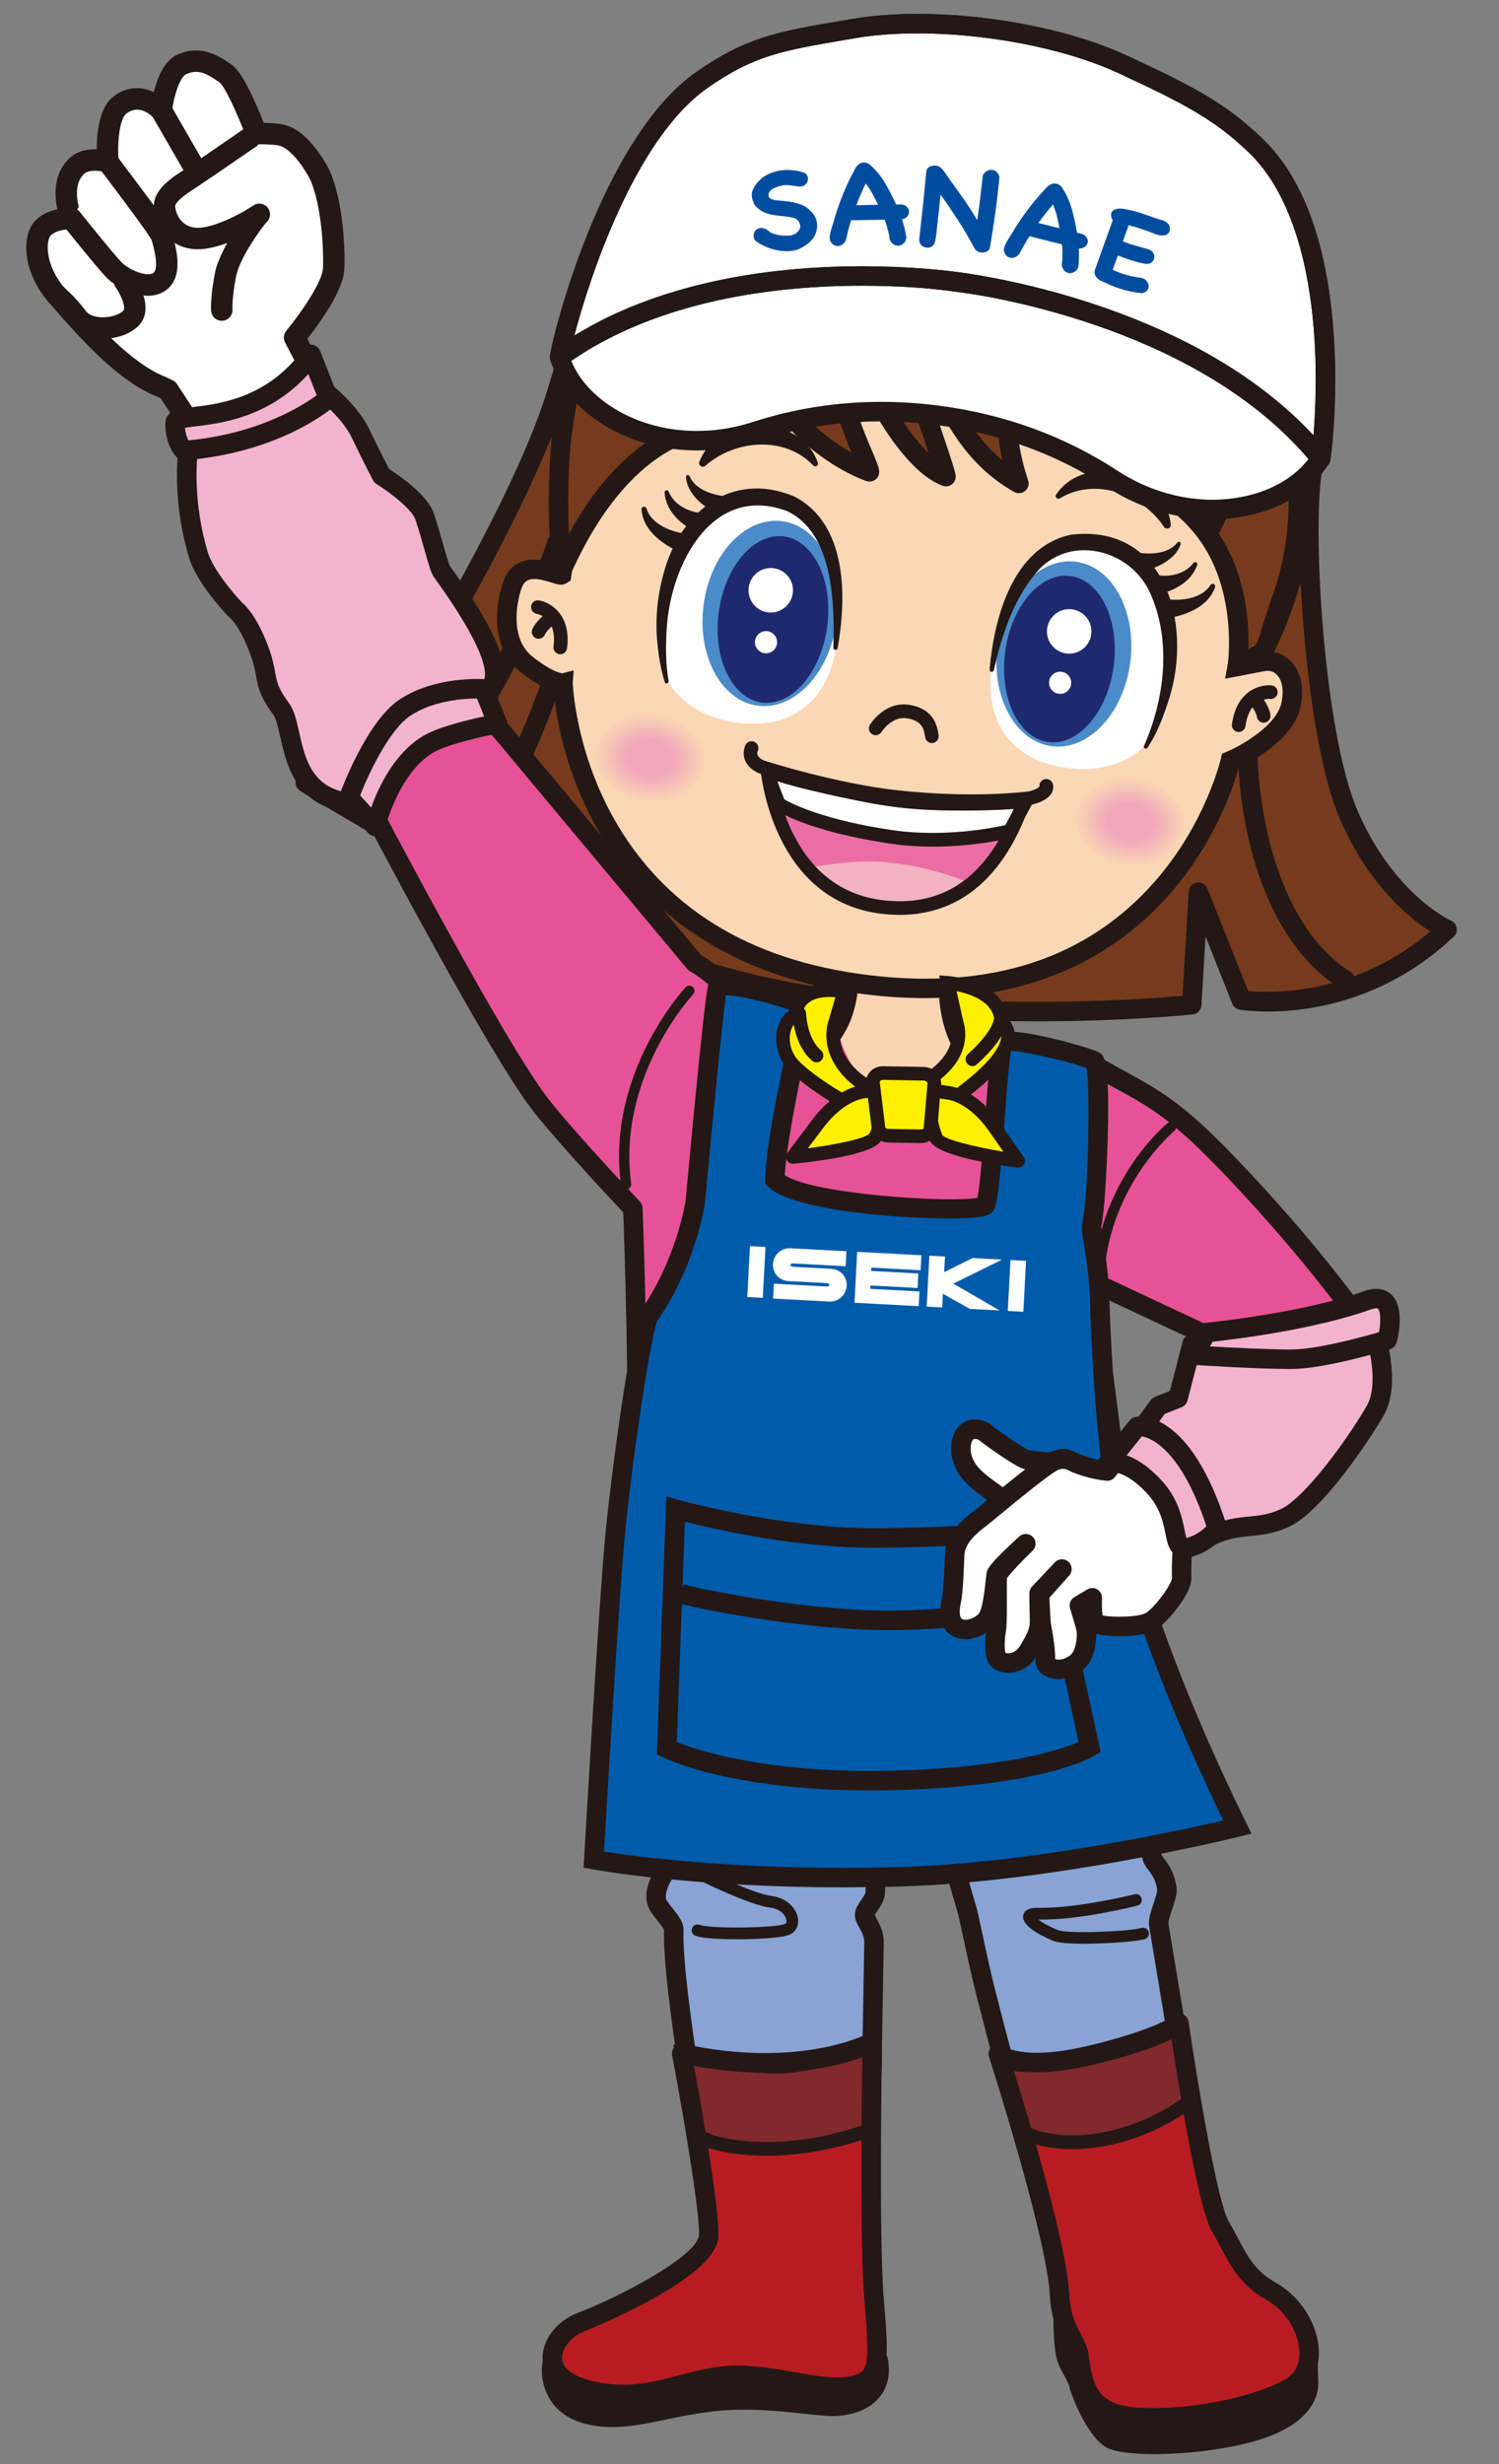 <?xml version="1.0" encoding="UTF-8"?>
<svg id="_レイヤー_2" data-name="レイヤー 2" xmlns="http://www.w3.org/2000/svg" xmlns:xlink="http://www.w3.org/1999/xlink" version="1.1" viewBox="0 0 280 460">
  <rect x="0" y="0" width="280" height="460" fill="#808080" stroke="none"/>
  <defs>
    <style>
      .cls-1 {
        fill: url(#_名称未設定グラデーション_28-2);
      }

      .cls-1, .cls-2, .cls-3, .cls-4, .cls-5, .cls-6, .cls-7, .cls-8, .cls-9, .cls-10, .cls-11, .cls-12, .cls-13, .cls-14, .cls-15, .cls-16, .cls-17, .cls-18, .cls-19, .cls-20, .cls-21 {
        stroke-width: 0px;
      }

      .cls-2 {
        fill: #231815;
      }

      .cls-3 {
        fill: #241916;
      }

      .cls-4 {
        fill: #1e2970;
      }

      .cls-5 {
        fill: #fccf00;
      }

      .cls-6 {
        fill: url(#_名称未設定グラデーション_28);
      }

      .cls-22 {
        stroke: #231815;
        stroke-linecap: round;
        stroke-linejoin: round;
        stroke-width: 3.637px;
      }

      .cls-22, .cls-20 {
        fill: #88a3d4;
      }

      .cls-7 {
        fill: #b81c22;
      }

      .cls-8 {
        fill: #4b8bca;
      }

      .cls-9 {
        fill: #f3b2c1;
      }

      .cls-10 {
        fill: #005bab;
      }

      .cls-11 {
        fill: #f9d4b3;
      }

      .cls-12 {
        fill: #81292c;
      }

      .cls-13 {
        fill: #fad7b5;
      }

      .cls-14 {
        fill: #fff000;
      }

      .cls-15 {
        fill: #ea6da4;
      }

      .cls-16 {
        fill: #004da0;
      }

      .cls-17 {
        fill: #e75297;
      }

      .cls-18 {
        fill: #763b1c;
      }

      .cls-19 {
        fill: #fff;
      }

      .cls-21 {
        fill: #f3b3cf;
      }
    </style>
    <radialGradient id="_名称未設定グラデーション_28" data-name="名称未設定グラデーション 28" cx="94.103" cy="161.723" fx="94.103" fy="161.723" r="8.141" gradientTransform="translate(283.112 21.942) rotate(90) scale(1.271 1)" gradientUnits="userSpaceOnUse">
      <stop offset=".414" stop-color="#f2a7bb"/>
      <stop offset="1" stop-color="#fad7b5"/>
    </radialGradient>
    <radialGradient id="_名称未設定グラデーション_28-2" data-name="名称未設定グラデーション 28" cx="165.301" cy="161.723" fx="165.301" fy="161.723" r="8.141" gradientTransform="translate(372.781 -56.577) rotate(90) scale(1.271 1)" xlink:href="#_名称未設定グラデーション_28"/>
  </defs>
  <g>
    <path class="cls-3" d="M198.448,426.043s-.851,7.907.019,13.207c.419,2.553,2.084,4.114,2.532,6.043s3.586,9.572,6.789,10.702c4.298,1.516,16.553,1.013,25.241-1.239s12.121-6.284,11.927-10.132c-.073-1.439-.129-5.288-.129-5.288,0,0-13.839-5.525-16.663-8.937-2.824-3.412-9.516-5.45-14.328-5.053s-15.388.695-15.388.695Z"/>
    <path class="cls-2" d="M215.645,458.141c-3.497,0-6.486-.301-8.283-.935-3.962-1.396-7.215-9.904-7.613-11.622-.156-.676-.53-1.347-.964-2.123-.615-1.104-1.313-2.355-1.584-4.002-.887-5.411-.064-13.224-.028-13.553l.119-1.114,1.12-.031c.105-.003,10.598-.302,15.319-.691,4.891-.415,12.175,1.589,15.422,5.513,2.145,2.591,12.386,7.06,16.15,8.563l.795.317.013.855c0,.038.056,3.842.127,5.241.122,2.403-.892,8.329-12.887,11.439-5.344,1.385-12.161,2.142-17.706,2.142ZM199.623,427.292c-.191,2.331-.531,7.836.111,11.751.197,1.204.729,2.158,1.292,3.168.484.867.984,1.765,1.223,2.793.483,2.085,3.564,8.936,5.967,9.782,3.759,1.326,15.522,1.055,24.491-1.271,7.055-1.829,11.155-5.128,10.969-8.825-.053-1.039-.096-3.258-.117-4.482-3.201-1.312-13.74-5.797-16.382-8.988-2.635-3.183-8.972-4.939-13.234-4.593-3.91.323-11.444.577-14.319.666Z"/>
  </g>
  <g>
    <g>
      <g>
        <path class="cls-18" d="M57.024,146.101s21.526,13.195,27.354,13.972l10.514-12.47-3.02,15.972s10.648,7.205,20.509,11.082c21.787,8.565,35.791,11.081,48.117,12.457,32.656,3.644,62.106.457,62.106.457l1.245-21.017,8.011,20.134s20.714,3.521,38.448-13.156c0,0-11.26-4.875-18.407-21.49-6.461-15.02-8.426-51.985-6.92-63.294,2.122-15.936,5.769-50.713-21.19-68.078-23.538-15.161-42.071-7.325-42.071-7.325,0,0-21.263-14.885-44.399,1.8-17.165,12.379-21.815,19.4-33.103,57.439-6.131,20.66-24.567,49.883-29.548,60.085-6.788,13.904-17.647,13.431-17.647,13.431,0,0,21.492,13.52,27.354,13.972"/>
        <path class="cls-2" d="M193.518,190.668c-9.837,0-21.345-.422-33.221-1.747-12.042-1.344-26.261-3.797-48.582-12.572-9.934-3.905-20.421-10.969-20.863-11.268-.601-.407-.903-1.131-.768-1.844l1.733-9.167-6.035,7.158c-.038.046-.078.09-.121.133,0,.001,0,.002-.003.003-.069.068-.143.131-.221.187-.322.231-.715.35-1.145.339,0,0,0,0-.001,0h0c-.02,0-.04-.002-.061-.004-6.138-.48-25.916-12.823-28.172-14.242-.384-.24-.648-.601-.772-1.003,0-.001,0-.002,0-.004-.044-.144-.071-.292-.078-.444-.015-.296.042-.599.178-.881.059-.121.129-.234.211-.337.196-.249.447-.434.725-.55.001,0,.002,0,.002,0,.17-.071.352-.117.541-.133.084-.008.169-.009.255-.005.563.016,9.846.025,15.917-12.413,1.368-2.802,3.755-7.053,6.52-11.975,7.368-13.119,18.502-32.944,22.919-47.83,11.665-39.307,16.816-46.161,33.782-58.396,21.302-15.363,41.39-4.913,45.671-2.342,4.138-1.417,21.451-5.97,42.848,7.813,28.837,18.574,23.876,55.824,22.009,69.847-1.559,11.707.599,47.95,6.788,62.335,6.74,15.669,17.357,20.496,17.464,20.542.559.246.959.757,1.062,1.358.103.602-.1,1.215-.544,1.633-18.185,17.099-39.117,13.772-39.999,13.624-.626-.106-1.15-.531-1.385-1.121l-4.989-12.54-.762,12.857c-.053.886-.737,1.605-1.62,1.701-.188.021-12.219,1.289-29.282,1.289ZM93.885,162.722c2.845,1.846,11.322,7.16,19.163,10.243,21.926,8.62,35.861,11.026,47.654,12.342,27.898,3.113,53.743,1.178,60.181.603l1.153-19.463c.051-.851.685-1.553,1.526-1.688.839-.138,1.664.331,1.979,1.123l7.611,19.13c4.047.382,19.814.952,34.038-11.128-3.86-2.426-11.542-8.533-16.958-21.122-6.401-14.88-8.654-52.218-7.052-64.253,2.8-21.028,3.735-50.781-20.372-66.309-22.373-14.411-40.205-7.251-40.383-7.177-.574.24-1.237.17-1.747-.187-.825-.573-20.521-13.914-42.292,1.786-16.406,11.832-21.003,18-32.423,56.481-4.533,15.276-15.788,35.315-23.235,48.576-2.737,4.874-5.101,9.082-6.422,11.79-4.262,8.73-10.059,12.197-14.199,13.567,7.721,4.561,17.448,9.875,21.584,11.033l9.812-11.637c.532-.632,1.425-.825,2.171-.47s1.16,1.168,1.006,1.98l-2.795,14.781Z"/>
      </g>
      <g>
        <path class="cls-18" d="M104,101.439s-13.992,43.145-35.561,51.555"/>
        <path class="cls-2" d="M68.439,154.813c-.728,0-1.415-.44-1.695-1.159-.365-.936.098-1.99,1.034-2.355,20.528-8.004,34.354-49.999,34.492-50.422.31-.955,1.337-1.478,2.291-1.169.956.31,1.479,1.335,1.169,2.291-.145.446-3.617,11.068-9.811,22.906-8.43,16.11-17.453,26.131-26.819,29.783-.217.084-.44.125-.66.125Z"/>
      </g>
      <g>
        <path class="cls-18" d="M233.193,138.973c-.277,2.079-.087,32.425,18.113,44.016"/>
        <path class="cls-2" d="M251.304,184.808c-.334,0-.672-.092-.975-.285-18.491-11.776-19.455-41.914-18.939-45.79.132-.993,1.04-1.684,2.035-1.558.993.128,1.695,1.042,1.57,2.036-.431,3.435.786,31.734,17.287,42.243.848.54,1.097,1.664.558,2.511-.347.544-.935.842-1.536.842Z"/>
      </g>
    </g>
    <g>
      <path class="cls-18" d="M102.799,127.954s-8.349,25.018-18.421,32.118"/>
      <path class="cls-2" d="M84.38,161.891c-.571,0-1.134-.269-1.488-.771-.579-.821-.382-1.956.438-2.534,9.467-6.674,17.662-30.963,17.744-31.208.318-.953,1.349-1.466,2.301-1.149.953.318,1.467,1.348,1.149,2.301-.349,1.044-8.658,25.669-19.098,33.029-.318.225-.684.333-1.046.333Z"/>
    </g>
  </g>
  <g>
    <path class="cls-11" d="M158.486,178.86s.973,7.77-2.444,13.25l-3.418,5.479s2.378,12.573,15.666,12.802c13.288.229,14.232-12.286,14.232-12.286,0,0-6.587-3.437-5.211-18.92.392-4.413-18.824-.325-18.824-.325Z"/>
    <path class="cls-2" d="M168.657,212.213c-.132,0-.264,0-.397-.003-14.6-.252-17.396-14.143-17.422-14.283l-.132-.698,3.793-6.082c3.024-4.849,2.191-11.992,2.183-12.063l-.203-1.653,1.63-.349c4.935-1.049,16.762-3.186,19.964-.35.767.679,1.14,1.608,1.05,2.615-1.228,13.824,4.219,17.133,4.274,17.165l.991.571-.052,1.16c-.011.141-1.224,13.971-15.679,13.971ZM154.572,197.904c.668,2.405,3.665,10.495,13.75,10.669,9.512.171,11.736-7.017,12.247-9.663-2.059-1.809-6.136-7.039-5.097-19.574-1.578-.783-8.187-.342-15.059.989.105,2.76-.084,8.348-2.829,12.748l-3.013,4.832Z"/>
  </g>
  <g>
    <path class="cls-13" d="M116.908,58.987c-3.974,6.271-7.849,21.092-11.991,48.264-.11.725-7.133-3.697-9.166,1.855-1.45,3.959-2.168,11.115,2.561,14.883s6.853,3.528,6.853,3.528c0,0,1.301,49.474,56.758,56.309,57.017,7.028,67.897-41.801,67.897-41.801,0,0,10.037-4.194,11.34-10.521,1.16-5.635-1.989-8.634-5.209-8.017-3.221.617-4.831.926-4.831.926,0,0,6.916-36.218,1.191-52.15-4.313-12.002-11.518-31.35-50.134-35.969-38.616-4.62-55.684,7.565-65.269,22.693Z"/>
    <path class="cls-2" d="M172.681,186.329c-3.458,0-7.112-.221-10.98-.697-29.411-3.625-43.721-19.211-50.547-31.648-5.99-10.915-7.39-21.162-7.712-24.921-1.367-.41-3.426-1.39-6.263-3.65-5.705-4.546-4.655-12.781-3.135-16.931,1.875-5.123,6.89-4.143,9.37-3.415,3.952-25.452,7.76-40.426,11.958-47.052h0c12.676-20.003,33.976-27.476,67.021-23.525,39.997,4.785,47.278,25.051,51.63,37.161,4.981,13.864.836,41.753-.648,50.481l2.233-.428c2.033-.39,4.028.233,5.482,1.708,1.89,1.916,2.564,5,1.851,8.463-1.252,6.081-8.964,10.211-11.573,11.449-.838,3.098-4.137,13.534-12.742,23.434-8.088,9.305-22.362,19.573-45.944,19.574ZM107.16,125.154l-.177,2.313c.003.12.422,12.204,7.432,24.898,9.347,16.926,25.406,26.904,47.73,29.655,22.938,2.829,40.989-3.072,53.634-17.538,9.483-10.849,12.238-22.736,12.266-22.855l.205-.915.866-.365c2.547-1.069,9.355-4.809,10.262-9.21.464-2.253.145-4.139-.878-5.175-.596-.604-1.388-.85-2.207-.689l-7.462,1.43.502-2.631c.068-.357,6.756-35.915,1.266-51.194-4.066-11.318-10.872-30.261-48.638-34.779-41.38-4.95-56.068,10.105-63.518,21.861h0c-3.969,6.263-7.805,21.822-11.729,47.564l-.126.83-.752.502c-.847.525-1.644.27-2.746-.084-3.534-1.13-4.954-.89-5.631.959-1.103,3.013-2.107,9.573,1.987,12.835,3.423,2.728,5.216,3.083,5.575,3.128l2.14-.541ZM104.962,125.709h0Z"/>
  </g>
  <path class="cls-2" d="M151.885,86.866c-5.338-5.551-14.503-4.783-20.057.014-.494.582-1.464.055-1.2-.671,3.516-9.057,18.949-9.129,22.144.192.176.539-.543.907-.888.466h0Z"/>
  <path class="cls-2" d="M197.273,92.327c5.524-8.159,20.399-4.051,21.423,5.611.056.777-1.007,1.022-1.334.333-4.104-6.083-12.75-9.223-19.354-5.262-.445.339-1.052-.216-.735-.682h0Z"/>
  <path class="cls-2" d="M174.067,138.715c-.617,0-1.159-.45-1.256-1.079-.224-1.445-.478-3.083-3.395-3.546-2.852-.447-4.744,2.53-4.763,2.561-.371.597-1.157.781-1.753.41-.598-.371-.781-1.155-.411-1.753.113-.183,2.833-4.449,7.325-3.732,4.751.754,5.265,4.075,5.512,5.671.107.695-.368,1.345-1.063,1.453-.065.01-.131.015-.196.015Z"/>
  <path class="cls-15" d="M190.612,149.88c-5.297,14.119-14.253,19.601-25.672,18.262-18.164-2.128-20.509-23.704-20.509-23.704,2.907,1.259,10.573,2.201,20.605,3.827,10.032,1.627,25.576,1.614,25.576,1.614Z"/>
  <g>
    <path class="cls-19" d="M143.373,143.872c-.114.857,2.116,6.226,2.116,6.226,0,0,5.744,3.915,21.163,6.152,11.312,1.641,21.983-1.107,21.983-1.107l2.986-5.547c-1.506.102-12.004,1.107-24.399-.246-8.26-.902-23.848-5.478-23.848-5.478Z"/>
    <path class="cls-2" d="M174.28,158.05c-2.478,0-5.121-.15-7.811-.541-15.531-2.252-21.453-6.192-21.697-6.359-.205-.139-.364-.335-.459-.563-2.362-5.686-2.242-6.587-2.202-6.883.049-.368.256-.696.568-.899.311-.203.695-.258,1.052-.154.155.045,15.576,4.555,23.628,5.435,7.528.822,15.495.916,23.674.279l.501-.038c.458-.03.905.191,1.156.581.251.39.271.885.051,1.293l-2.985,5.547c-.168.312-.46.541-.804.629-.341.088-6.623,1.674-14.673,1.674ZM146.508,149.229c1.353.78,7.368,3.881,20.327,5.761,9.509,1.377,18.682-.446,20.951-.955l1.616-3.002c-7.696.501-15.195.361-22.319-.417-6.528-.713-17.333-3.62-21.921-4.909.359,1.028.858,2.328,1.347,3.521ZM144.642,143.925h0Z"/>
  </g>
  <ellipse class="cls-6" cx="121.389" cy="141.505" rx="8.141" ry="10.344" transform="translate(-34.902 243.151) rotate(-82.414)"/>
  <ellipse class="cls-1" cx="211.058" cy="153.446" rx="8.141" ry="10.344" transform="translate(31.093 342.401) rotate(-82.414)"/>
  <g>
    <path class="cls-2" d="M104.652,122.141c-.056,0-.112-.004-.169-.012-.697-.093-1.187-.733-1.094-1.43.717-5.389-2.971-6.076-3.129-6.102-.693-.117-1.16-.774-1.043-1.468.117-.693.768-1.165,1.468-1.043,2.171.367,6.059,2.71,5.228,8.949-.085.64-.632,1.105-1.26,1.105Z"/>
    <path class="cls-2" d="M100.609,119.242c-.156,0-.314-.029-.469-.09-.653-.259-.973-.999-.714-1.653.547-1.379,2.176-2.674,2.498-2.92.558-.426,1.355-.32,1.783.237.427.558.322,1.356-.235,1.785-.568.437-1.464,1.295-1.679,1.837-.198.5-.677.804-1.184.804Z"/>
    <path class="cls-2" d="M231.384,136.658c-.057,0-.113-.004-.17-.012-.697-.093-1.187-.733-1.094-1.43.829-6.239,5.184-7.485,7.388-7.269.699.068,1.211.691,1.143,1.391-.067.696-.693,1.205-1.38,1.145-.412-.033-3.933-.146-4.627,5.069-.085.64-.632,1.105-1.26,1.105Z"/>
    <path class="cls-2" d="M236.038,134.917c-.639,0-1.189-.48-1.263-1.13-.066-.58-.706-1.643-1.14-2.212-.426-.559-.318-1.357.24-1.784s1.356-.32,1.782.238c.246.321,1.479,1.997,1.646,3.472.079.698-.423,1.329-1.121,1.408-.049.005-.098.008-.146.008Z"/>
  </g>
  <path class="cls-9" d="M151.504,161.88s7.763-1.445,13.628-.944c8.43.721,14.906,3.471,14.906,3.471,0,0-6.402,5.821-15.184,5.155-9.375-.712-13.351-7.683-13.351-7.683Z"/>
  <g>
    <path class="cls-18" d="M231.098,53.308c-8.256-15.559-39.96-25.684-55.772-26.609s-38.989,2.48-54.18,14.622c-15.192,12.142-16.896,52.462-16.896,52.462,0,0,.929,13.218.717,12.6,14.037-31.272,33.442-26.834,33.442-26.834,0,0-3.285-4.354,5.72-13.079.602,11.362,9.644,18.028,17.273,20.778-.493-2.929-7.526-14.544-3.449-27.732,2.033,9.229,12.514,26.633,18.428,29.573-.798-4.11-8.912-24.128-6.51-32.646,5.271,17.666,10.612,28.266,20.451,33.807-5.083-14.78-.809-31.84-.809-31.84,0,0-.302,19,15.312,28.836-5.776-14.872-5.424-25.872-5.424-25.872,0,0,4.002,3.688,6.477,8.798,5.231,10.803,5.395,17.64,5.395,17.64,0,0,9.304,4.996,14.28,11.94,7.714,10.766,5.568,24.662,5.568,24.662l4.725-2.6s.425-2.757,3.169-10.497c7.091-20.008.341-42.449-7.915-58.009Z"/>
    <path class="cls-2" d="M231.121,125.696c-.259,0-.516-.078-.735-.231-.4-.28-.607-.763-.534-1.246.021-.134,1.964-13.524-5.342-23.719-4.739-6.613-13.754-11.508-13.845-11.557-.406-.219-.664-.639-.676-1.1,0-.063-.243-6.739-5.267-17.112-1.149-2.375-2.662-4.445-3.904-5.937.333,4.301,1.458,12.344,5.203,21.988.2.516.047,1.102-.38,1.455-.427.351-1.032.39-1.5.095-9.175-5.78-13.063-14.481-14.71-21.021-.567,6.159-.582,14.713,2.104,22.522.173.504.017,1.062-.393,1.403-.409.342-.984.395-1.451.132-9.073-5.11-14.246-14.213-18.662-27.06.879,6.355,3.379,14.1,4.953,18.975.841,2.605,1.449,4.487,1.657,5.561.093.479-.094.97-.482,1.266-.388.296-.911.346-1.349.128-5.477-2.723-13.935-16.042-17.627-25.692-1.003,8.098,1.783,15.187,3.398,19.296.558,1.419.961,2.444,1.087,3.193.075.449-.093.905-.443,1.198s-.827.376-1.258.222c-3.785-1.365-15.621-6.598-17.805-19.128-5.6,6.299-3.752,9.419-3.728,9.45.325.431.346,1.018.053,1.47-.292.452-.836.672-1.363.554-.747-.165-18.596-3.721-31.985,26.108l-.032-.014c-.145.62-.431.678-.87.767-.636.129-1.273-.253-1.482-.862-.079-.228-.09-.472-.037-.704-.009-1.291-.453-8.046-.746-12.223-.003-.048-.004-.096-.002-.144.071-1.67,1.907-41.046,17.376-53.411,15.595-12.464,39.396-15.819,55.057-14.9,8.678.508,20.901,3.614,31.141,7.914,9.045,3.798,20.844,10.244,25.689,19.374h0c5.213,9.823,16.426,35.24,7.99,59.039-2.644,7.462-3.105,10.241-3.109,10.268-.062.391-.303.734-.649.925l-4.725,2.6c-.192.106-.405.159-.617.159ZM212.506,87.032c2.219,1.273,9.696,5.842,14.09,11.973,6.034,8.421,6.291,18.515,6.029,23.116l2.078-1.143c.267-1.219,1.04-4.276,3.1-10.089,8.096-22.839-2.785-47.455-7.839-56.979h0c-8.171-15.4-39.962-25.066-54.713-25.93-15.188-.885-38.275,2.333-53.304,14.344-14.278,11.411-16.32,49.562-16.412,51.445.222,3.158.393,5.585.508,7.453,11.385-21.744,25.251-23.414,30.52-23.174-.294-2.375.542-6.557,6.673-12.499.362-.35.894-.456,1.362-.273.468.184.786.624.812,1.126.569,10.723,8.902,16.229,13.855,18.566-.023-.062-.049-.125-.073-.188-2.033-5.172-5.817-14.801-2.464-25.644.171-.557.67-.915,1.279-.903.582.024,1.074.438,1.199,1.006,1.694,7.696,9.312,20.817,14.84,26.403-.158-.494-.327-1.019-.506-1.571-2.554-7.911-6.829-21.152-4.905-27.977.155-.55.654-.931,1.226-.935h.01c.567,0,1.067.373,1.229.917,5.073,17,9.879,25.971,17.007,31.22-3.553-14.024-.004-28.54.161-29.198.158-.631.755-1.046,1.411-.96.646.084,1.126.64,1.117,1.291-.003.168-.07,15.566,11.392,25.296-4.314-12.874-4.083-21.974-4.069-22.392.016-.502.323-.948.786-1.142s.996-.101,1.365.24c.171.157,4.211,3.914,6.763,9.182,4.365,9.016,5.281,15.324,5.473,17.419ZM235.844,121.814h.01-.01Z"/>
  </g>
  <path class="cls-2" d="M231.12,126.232c-.366,0-.73-.111-1.043-.329-.567-.397-.86-1.083-.754-1.768.02-.13,1.923-13.315-5.249-23.325-4.677-6.525-13.573-11.349-13.662-11.397-.576-.309-.942-.905-.958-1.559-.002-.06-.252-6.646-5.213-16.892-.805-1.661-1.786-3.167-2.723-4.423.487,4.514,1.749,11.67,5.002,20.046.284.731.067,1.562-.538,2.062-.605.499-1.463.553-2.127.135-8.024-5.055-12.067-12.309-14.104-18.466-.292,5.721.041,12.799,2.29,19.34.246.714.024,1.505-.556,1.989-.58.484-1.397.558-2.057.187-7.457-4.2-12.308-11.024-16.249-20.347,1.117,4.182,2.5,8.298,3.509,11.303.916,2.727,1.578,4.697,1.8,5.841.125.642-.104,1.301-.602,1.727-.496.427-1.184.554-1.798.331-6.68-2.398-13.687-14.045-17.464-23.318.02,6.887,2.657,13.048,4.265,16.804.71,1.658,1.179,2.753,1.322,3.607.107.637-.131,1.283-.627,1.698-.495.414-1.175.534-1.783.315-7.143-2.575-17.087-10.171-20.115-18.854-2.749,4.225-1.616,7.843-1.556,8.025.205.623.061,1.316-.381,1.801-.441.484-1.11.7-1.747.556-.727-.157-18.143-3.565-31.324,25.687-.148.51-.507.986-1.312,1.164-.901.201-1.82-.324-2.121-1.199-.071-.208-.104-.426-.098-.642-.008-.076-.019-.175-.031-.296-.881-8.374-1.575-25.625,3.674-47.08.239-.975,1.225-1.573,2.199-1.334.976.239,1.573,1.223,1.334,2.199-4.076,16.658-4.48,30.689-4.043,39.823,11.127-20.271,24.446-22.291,29.956-22.14-.152-2.79.503-7.385,5.155-11.839.504-.482,1.238-.634,1.892-.391.654.244,1.11.839,1.176,1.533.648,6.839,8.008,13.986,14.624,17.719-2.4-5.677-6.042-15.286-2.869-25.547.244-.789.991-1.325,1.812-1.28.825.034,1.523.62,1.701,1.426,1.601,7.272,7.891,19.796,13.729,25.472-.072-.213-.145-.429-.218-.648-2.817-8.389-7.076-21.067-5.121-27.999.219-.779.927-1.319,1.736-1.325.814.04,1.525.523,1.757,1.299,4.746,15.907,9.239,24.717,15.622,30.012-2.984-13.676.353-27.326.514-27.967.224-.896,1.09-1.478,2.001-1.361.916.121,1.596.908,1.581,1.832-.002.156-.052,13.963,9.729,23.534-3.701-11.944-3.489-20.256-3.477-20.657.022-.711.458-1.344,1.114-1.619.654-.275,1.413-.143,1.936.34.174.16,4.286,3.983,6.881,9.342,4.216,8.706,5.246,14.94,5.496,17.327,2.507,1.459,9.715,5.98,14.021,11.987,5.733,8.003,6.334,17.486,6.17,22.5l1.298-.714c1.373-2.621,8.362-16.973,8.607-37.786.012-.997.823-1.797,1.818-1.797.007,0,.014,0,.021,0,1.004.012,1.809.835,1.797,1.84-.282,23.971-8.952,39.342-9.321,39.984-.166.289-.408.527-.7.688l-4.725,2.6c-.274.151-.576.226-.877.226Z"/>
  <g>
    <path class="cls-2" d="M133.656,95.766c-2.581-1.427-5.268-3.606-5.528-6.718-.033-.401.57-.514.687-.133.981,2.277,3.658,3.245,5.905,3.633,2.734.483,1.429,4.452-1.063,3.218h0Z"/>
    <g>
      <path class="cls-19" d="M156.59,115.507c.053,13.141-6.75,21.231-19.395,19.326-11.409-1.719-17.922-11.162-12.834-24.798,4.477-12,9.992-18.093,17.838-17.254,9.156.98,14.329,7.202,14.391,22.726Z"/>
      <ellipse class="cls-8" cx="143.826" cy="114.519" rx="17.368" ry="12.505" transform="translate(11.322 241.969) rotate(-82.414)"/>
      <ellipse class="cls-4" cx="144.381" cy="115.649" rx="15.636" ry="10.22" transform="translate(10.684 243.5) rotate(-82.414)"/>
      <path class="cls-2" d="M129.359,98.92c-2.687-1.403-5.009-3.863-5.22-6.963-.02-.219.142-.412.36-.432.191-.018.354.102.416.272.872,2.213,3.254,3.567,5.485,3.898,2.783.441,1.488,4.483-1.041,3.225h0Z"/>
      <path class="cls-2" d="M126.341,102.759c-3.087-1.495-6.267-4.024-6.513-7.665-.046-.536.763-.691.92-.181.892,2.765,3.974,4.1,6.592,4.608,2.562.504,1.407,4.263-.999,3.238h0Z"/>
      <circle class="cls-19" cx="143.97" cy="110.193" r="4.154"/>
      <circle class="cls-19" cx="143.087" cy="119.89" r="2.069"/>
    </g>
    <path class="cls-2" d="M124.169,127.338c-1.958-6.543-2.083-13.672-.225-20.239,3.007-11.314,12.493-19.362,24.396-14.427,9.955,5.097,9.826,18.832,8.12,28.348-.111.49-.844.385-.801-.12.26-8.363-.029-21.365-8.586-25.466-14.068-5.286-21.828,9.995-22.532,21.91-.222,3.249-.202,6.578.341,9.783.126.44-.57.666-.711.21h0Z"/>
  </g>
  <g>
    <path class="cls-2" d="M213.259,103.262c2.277.214,5.127-.022,6.664-1.98.118-.154.34-.184.494-.065.123.094.166.253.119.392-.234.696-.632,1.354-1.139,1.923-1.63,1.695-3.763,2.613-6.052,3.134-2.67.408-2.777-3.675-.087-3.404h0Z"/>
    <g>
      <path class="cls-19" d="M186.142,119.697c-3.49,12.669.958,22.258,13.661,23.728,11.462,1.327,20.219-6.083,18.877-20.575-1.181-12.754-4.908-20.078-12.701-21.321-9.094-1.451-15.714,3.201-19.837,18.167Z"/>
      <ellipse class="cls-8" cx="198.72" cy="122.084" rx="17.368" ry="12.505" transform="translate(51.471 302.949) rotate(-82.414)"/>
      <ellipse class="cls-4" cx="197.889" cy="123.029" rx="15.636" ry="10.22" transform="translate(49.812 302.945) rotate(-82.414)"/>
      <path class="cls-2" d="M216.605,107.429c2.256.267,4.922-.43,6.341-2.359.139-.17.39-.195.559-.056.135.11.178.291.121.445-.469,1.388-1.446,2.63-2.651,3.492-1.334.94-2.673,1.555-4.336,1.887-2.701.368-2.744-3.723-.034-3.41h0Z"/>
      <path class="cls-2" d="M218.557,111.922c2.66.195,5.983-.287,7.568-2.722.146-.217.44-.274.656-.128.181.122.25.347.184.543-1.192,3.451-4.92,5.057-8.292,5.693-2.587.359-2.725-3.569-.116-3.387h0Z"/>
      <circle class="cls-19" cx="199.714" cy="117.871" r="4.154"/>
      <circle class="cls-19" cx="198.027" cy="127.461" r="2.069"/>
    </g>
    <path class="cls-2" d="M213.706,139.212c3.801-8.663,5.107-19.247,1.314-28.093-3.602-8.762-15.735-11.727-21.838-3.765-4.02,4.972-6.124,11.494-7.529,17.732-.071.49-.846.41-.804-.093.829-9.622,4.324-22.92,15.276-25.184,17.577-2.024,22.627,16.707,18.295,30.502-.971,3.25-2.196,6.424-4.082,9.289-.267.381-.859.03-.632-.389h0Z"/>
  </g>
  <path class="cls-2" d="M181.554,150.854c-3.876,0-8.632-.188-14.05-.776-12.043-1.307-25.569-5.675-25.705-5.719-.048-.016-.096-.034-.142-.055-1.326-.614-2.186-1.471-2.556-2.546-.477-1.387.091-2.56.157-2.689.322-.625,1.09-.871,1.714-.551.625.321.872,1.088.551,1.714-.156.35-.23,1.073,1.137,1.73,1.09.349,13.8,4.357,25.118,5.585,13.845,1.502,23.511.309,24.404.191,1.362-.36,1.837-.728,1.981-.876-.07-.539.212-1.084.731-1.322.639-.295,1.395-.014,1.688.625.087.189.339.874-.065,1.725-.494,1.041-1.728,1.804-3.771,2.332-.045.012-.091.021-.137.028-.263.038-4.334.605-11.059.605ZM194.271,147.227h.011-.011Z"/>
  <path class="cls-2" d="M168.048,170.79c-1.014,0-2.05-.058-3.109-.173-20.594-2.243-22.814-26.397-22.834-26.642-.037-.446.163-.878.527-1.139.363-.261.837-.311,1.248-.133,2.794,1.21,12.729,3.665,22.518,5.252,9.758,1.583,24.57.325,24.718.312.437-.038.849.145,1.113.484s.341.789.201,1.197c-4.689,13.695-13.082,20.842-24.381,20.842ZM144.93,145.783c.387,2.174,1.246,5.824,3.052,9.534,3.716,7.633,9.514,11.929,17.231,12.77,11.186,1.217,19.302-4.544,24.143-17.135-4.437.294-15.354.817-23.368-.481-8.426-1.367-16.771-3.322-21.058-4.687Z"/>
  <path class="cls-2" d="M225.551,101.571c-.281,0-.568-.065-.836-.205-.892-.462-1.239-1.561-.776-2.452,11.442-22.051,14.79-42.214,9.679-58.31-3.84-12.093-11.165-17.767-11.238-17.823-.798-.606-.957-1.746-.353-2.546.606-.8,1.742-.96,2.542-.358.333.25,8.2,6.281,12.435,19.373,6.979,21.583-1.497,45.27-9.836,61.34-.323.624-.958.981-1.616.981Z"/>
  <g>
    <path class="cls-19" d="M141.156,80.518c13.572-4.408,25.694-4.093,34.265-2.951s20.351,4.01,32.297,11.816c14.711,9.612,32.593,6.27,38.977-3.782,0-.001,0-.002,0-.004-10.234-20.804-42.309-29.513-67.957-32.928-30.332-4.039-53.543-2.06-74.21,13.999,3.53,11.371,19.915,19.277,36.629,13.851Z"/>
    <path class="cls-2" d="M226.482,96.926c-6.791,0-13.722-2.076-19.76-6.021-9.354-6.113-19.967-9.994-31.542-11.536-11.575-1.541-22.835-.573-33.463,2.878h0c-9.17,2.979-19.013,2.313-27.003-1.826-6.011-3.114-10.246-7.808-11.925-13.215-.225-.724.023-1.51.621-1.975,19.063-14.813,40.956-18.975,75.566-14.366,46.562,6.201,63.41,21.866,69.344,33.919.285.572.257,1.271-.112,1.826-3.014,4.746-8.33,8.167-14.947,9.6-2.217.479-4.49.716-6.778.716ZM164.594,75.021c3.653,0,7.344.248,11.067.743,12.118,1.614,23.238,5.684,33.052,12.096,7.264,4.746,15.93,6.495,23.778,4.794,5.249-1.136,9.5-3.671,12.092-7.187-11.124-20.769-46.058-28.33-66.087-30.997-32.896-4.381-53.837-.664-71.811,12.836,1.617,3.981,5.019,7.459,9.703,9.885,7.13,3.694,15.953,4.275,24.207,1.597h0c7.724-2.509,15.761-3.768,24-3.768ZM141.156,80.518h.01-.01Z"/>
  </g>
  <g>
    <path class="cls-19" d="M246.695,85.601c-18.644-22.937-53.239-31.033-67.95-32.992-14.712-1.959-50.221-3.199-74.218,14.059.362-3.397,9.627-39.859,26.563-51.723,9.495-6.651,15.233-7.351,28.301-9.603,11.189-1.925,23.382-.301,25.648,0,2.276.303,14.458,1.925,24.752,6.712,12.043,5.596,17.962,8.62,24.71,15.079,17.07,16.339,12.756,55.097,12.199,58.468h-.005Z"/>
    <path class="cls-2" d="M246.702,87.421c-.051,0-.102-.002-.153-.006-.493-.041-.954-.282-1.266-.666-20.338-25.021-59.196-31.327-66.779-32.337-7.582-1.009-46.739-5.093-72.916,13.733-.583.418-1.357.456-1.976.096-.62-.361-.97-1.052-.895-1.765.33-3.098,9.517-40.543,27.329-53.021,9.325-6.532,15.237-7.543,27.016-9.559l2.02-.346c9.979-1.717,20.696-.743,26.197-.01,5.5.732,16.099,2.597,25.278,6.865,12.562,5.836,18.358,8.865,25.201,15.415,7.485,7.165,11.948,19.029,13.265,35.264.976,12.034-.169,22.634-.529,24.814-.146.884-.911,1.522-1.792,1.522ZM161.072,49.708c8.608,0,15.207.738,17.912,1.098,7.494.998,44.616,7.024,66.362,30.474.371-4.484.698-11.924.052-19.902-.854-10.533-3.656-24.796-12.155-32.93-6.445-6.17-12.045-9.088-24.219-14.744-8.742-4.065-18.931-5.854-24.226-6.558-5.294-.705-15.595-1.646-25.1-.011l-2.023.347c-11.594,1.984-16.886,2.889-25.542,8.953-13.6,9.526-22.121,35.754-24.85,46.213,17.278-10.652,38.643-12.94,53.789-12.94Z"/>
  </g>
  <g>
    <path class="cls-16" d="M140.958,44.765c-.142-.279-.205-.567-.186-.86.018-.293.107-.551.269-.771.161-.221.381-.385.662-.493.282-.108.606-.108.973,0,.332.096.622.252.872.47.248.218.54.382.873.492.458.162.918.27,1.384.323.328.05.655.073.979.07.323-.005.655-.02.995-.048.249-.082.464-.162.646-.238.181-.077.374-.223.578-.44.238-.22.384-.47.436-.751.054-.281.032-.552-.066-.813-.099-.26-.263-.493-.494-.697s-.501-.331-.812-.383c-.609-.133-1.214-.225-1.815-.276-.603-.05-1.189-.12-1.759-.212-.571-.09-1.117-.241-1.638-.452-.522-.21-1.013-.534-1.476-.972-.26-.241-.431-.457-.515-.649-.084-.193-.182-.439-.291-.737-.214-.72-.2-1.344.037-1.87.238-.527.552-1.014.942-1.461.499-.579,1.08-1.038,1.743-1.377.663-.34,1.368-.583,2.116-.73.748-.146,1.511-.194,2.293-.143.781.051,1.53.185,2.248.402.419.119.698.334.834.645.137.311.167.624.09.937-.076.315-.251.582-.522.804-.272.223-.606.32-1.001.29-.414-.042-.802-.09-1.165-.145-.362-.055-.724-.098-1.085-.129-.276-.023-.569-.006-.88.05-.311.057-.604.131-.878.223-.274.091-.526.189-.757.292-.23.105-.401.207-.511.309-.128.118-.248.265-.36.444-.114.18-.17.376-.17.591-.012.263.116.467.383.614.269.147.55.246.845.298.568.061,1.153.117,1.755.167.601.05,1.198.139,1.789.266.591.128,1.147.308,1.671.541.523.234.982.564,1.375.993.423.364.74.791.952,1.281.21.489.316.988.315,1.495s-.092,1.003-.274,1.487-.453.917-.814,1.3c-.252.267-.518.5-.8.7s-.587.398-.911.594c-.652.377-1.368.598-2.147.662s-1.569.026-2.366-.115c-.797-.141-1.559-.371-2.284-.686-.726-.317-1.354-.676-1.882-1.077l-.198-.215Z"/>
    <path class="cls-16" d="M169.29,44.423c-.047.338-.172.626-.374.864-.201.24-.435.406-.698.501-.263.094-.543.108-.841.042s-.577-.244-.834-.532c-.224-.242-.35-.513-.379-.811s-.078-.593-.149-.883c-.178-.84-.433-1.702-.764-2.588-1.055.026-2.102.044-3.14.053s-2.076.028-3.113.053c-.149.4-.277.806-.384,1.221s-.209.822-.307,1.221c-.083.308-.157.625-.221.955-.065.33-.215.619-.451.865-.286.309-.595.485-.926.526-.332.041-.63-.006-.895-.141s-.48-.345-.644-.626c-.165-.282-.223-.607-.176-.975.047-.474.145-.943.293-1.403s.288-.922.421-1.383c.741-2.641,1.702-5.199,2.887-7.677.101-.215.204-.423.313-.623.109-.199.214-.4.314-.6.116-.215.234-.445.35-.692s.255-.474.414-.682c.161-.209.35-.386.569-.534s.491-.223.815-.226c.425-.004.784.116,1.075.357,1.167,1.03,2.131,2.196,2.892,3.499.762,1.302,1.446,2.631,2.055,3.989.357-.02.706-.022,1.047-.011.34.012.648.147.922.405.24.213.383.44.428.685.045.245.021.482-.071.712s-.242.432-.453.602-.469.288-.775.352c.175.534.329,1.08.462,1.638s.245,1.12.336,1.686v.161ZM164.025,38.225c-.331-.686-.681-1.368-1.054-2.045s-.791-1.321-1.256-1.93c-.334.677-.648,1.35-.938,2.019-.291.669-.561,1.349-.81,2.041.8-.024,1.501-.038,2.106-.043.604-.007,1.254-.02,1.952-.042Z"/>
    <path class="cls-16" d="M183.611,32.719c.135-.293.327-.527.577-.699.249-.173.513-.275.791-.307.276-.032.551.014.819.136.269.122.491.33.664.626.06.084.112.182.16.296.048.113.067.215.057.306-.202,2.182-.451,4.353-.746,6.516-.294,2.163-.628,4.326-.999,6.487-.038.35-.19.611-.457.782-.267.171-.56.265-.879.285s-.632-.045-.941-.194c-.309-.15-.525-.369-.648-.66-.014-.017-.021-.033-.02-.048l-.005.046c-.923-1.749-1.911-3.439-2.967-5.07-1.054-1.632-2.161-3.259-3.32-4.878l-.561,5.16c-.077.7-.14,1.287-.191,1.758-.052.472-.101.856-.151,1.151-.049.296-.095.526-.139.689-.043.165-.098.306-.161.422-.193.348-.452.567-.777.655-.326.087-.647.083-.962-.012-.315-.096-.577-.279-.788-.549s-.295-.587-.256-.952c.023-.213.06-.548.11-1.004.05-.457.106-.974.169-1.553s.129-1.199.202-1.862c.072-.662.142-1.312.212-1.951.069-.639.129-1.238.182-1.795.051-.556.099-1.025.139-1.405.056-.518.103-1.033.143-1.545.038-.512.094-1.025.167-1.541.028-.258.123-.472.287-.638.164-.168.361-.288.592-.364.23-.074.473-.106.728-.094.256.013.498.069.727.171.196.083.389.231.581.444.19.214.375.442.555.684.179.243.345.485.499.724.153.24.282.435.385.585.388.536.834,1.15,1.341,1.843.505.694.973,1.351,1.403,1.967.428.632.843,1.263,1.245,1.891.403.629.792,1.256,1.169,1.882.202-1.38.384-2.754.55-4.122s.324-2.744.475-4.13l.039-.135Z"/>
    <path class="cls-16" d="M201.389,49.954c-.134.313-.329.559-.585.739-.258.178-.525.279-.803.303-.279.024-.554-.036-.825-.177-.272-.141-.494-.384-.669-.73-.153-.292-.205-.586-.154-.881.049-.296.078-.593.085-.891.045-.857.022-1.757-.069-2.698-1.026-.248-2.042-.502-3.046-.761s-2.012-.511-3.021-.755c-.247.348-.476.708-.686,1.08-.211.373-.415.74-.613,1.099-.159.276-.313.564-.461.867-.148.301-.368.541-.66.719-.357.224-.7.314-1.031.269-.331-.045-.607-.168-.828-.367-.221-.2-.374-.457-.46-.772-.086-.314-.059-.642.082-.986.168-.447.384-.873.647-1.28.263-.406.517-.815.764-1.226,1.398-2.36,2.989-4.583,4.774-6.668.153-.182.307-.356.464-.521s.31-.332.458-.499c.168-.179.341-.37.518-.578.176-.208.368-.391.577-.551.208-.159.437-.282.687-.369.25-.085.533-.088.845-.008.412.107.727.314.946.624.861,1.297,1.49,2.672,1.889,4.127.398,1.454.715,2.916.953,4.383.349.076.686.162,1.013.261.325.1.587.31.786.629.177.268.256.525.236.772-.02.249-.105.472-.251.671-.149.199-.347.355-.594.464-.248.11-.528.156-.84.138.031.562.039,1.129.024,1.702-.017.573-.054,1.144-.113,1.714l-.04.157ZM197.905,42.604c-.141-.747-.304-1.497-.488-2.248s-.422-1.481-.714-2.188c-.498.568-.974,1.137-1.428,1.707-.455.571-.891,1.158-1.31,1.762.778.185,1.46.352,2.044.502.585.151,1.217.306,1.896.465Z"/>
    <path class="cls-16" d="M213.452,51.947c.283.117.511.277.682.476.173.201.295.411.369.633s.083.448.027.681c-.056.231-.19.44-.4.624-.084.084-.227.167-.429.249-.202.083-.371.115-.51.098-1.123-.094-2.236-.303-3.34-.626-1.105-.323-2.168-.725-3.188-1.206-.294-.138-.616-.286-.966-.443-.349-.159-.633-.366-.848-.622-.393-.466-.493-.966-.302-1.499l3.307-9.21c-.135-.179-.228-.374-.277-.587-.051-.214-.053-.422-.006-.625.046-.202.14-.38.286-.532.144-.15.336-.257.575-.318.403-.116.827-.138,1.272-.068.444.071.878.149,1.299.235.874.183,1.728.425,2.561.724s1.684.597,2.554.893c.256.092.559.181.908.265.35.085.637.216.863.394.268.21.45.456.549.734.098.28.119.548.063.805s-.193.475-.412.657-.52.277-.903.286c-.451,0-.904-.087-1.355-.266-.45-.178-.885-.342-1.301-.492-.608-.219-1.22-.429-1.833-.634s-1.238-.38-1.872-.526l-1.079,3.005c.567.236,1.143.443,1.73.621.586.178,1.176.349,1.767.512.261.078.525.148.792.212.266.063.53.158.793.285.337.169.563.397.677.682.115.286.144.569.089.85-.056.281-.203.524-.44.733-.236.207-.537.312-.897.312-.309.003-.705-.053-1.187-.169s-.984-.256-1.504-.418c-.519-.163-1.028-.333-1.525-.512-.496-.179-.91-.335-1.241-.47l-.955,2.659c.843.417,1.728.751,2.65,1,.922.251,1.853.43,2.789.538l.169.06Z"/>
  </g>
  <path class="cls-2" d="M246.702,87.421c-.051,0-.102-.002-.153-.006-.493-.041-.954-.282-1.266-.666-20.338-25.021-59.196-31.327-66.779-32.337-7.582-1.009-46.739-5.093-72.916,13.733-.583.418-1.357.456-1.976.096-.62-.361-.97-1.052-.895-1.765.33-3.098,9.517-40.543,27.329-53.021,9.325-6.532,15.237-7.543,27.016-9.559l2.02-.346c9.979-1.717,20.696-.743,26.197-.01,5.5.732,16.099,2.597,25.278,6.865,12.562,5.836,18.358,8.865,25.201,15.415,7.485,7.165,11.948,19.029,13.265,35.264.976,12.034-.169,22.634-.529,24.814-.146.884-.911,1.522-1.792,1.522ZM161.072,49.708c8.608,0,15.207.738,17.912,1.098,7.494.998,44.616,7.024,66.362,30.474.371-4.484.698-11.924.052-19.902-.854-10.533-3.656-24.796-12.155-32.93-6.445-6.17-12.045-9.088-24.219-14.744-8.742-4.065-18.931-5.854-24.226-6.558-5.294-.705-15.595-1.646-25.1-.011l-2.023.347c-11.594,1.984-16.886,2.889-25.542,8.953-13.6,9.526-22.121,35.754-24.85,46.213,17.278-10.652,38.643-12.94,53.789-12.94Z"/>
  <path class="cls-17" d="M117.721,226.041s-.292,18.787,1.383,51.534c.493,9.642,3.151,25.153,7.333,38.754,2.068,6.727,27.828,9.016,43.37,9.284,20.479.354,40.184-7.068,40.281-9.547,1.074-27.509-3.301-52.842-5.001-67.475-.725-6.238-1.732-10.17-1.732-10.17l25.569,11.176s-9.906,14.217-9.964,17.539-4.829,19.502-.457,22.9c6.535,5.08,36.765-38.744,38.555-41.313,0,0-15.557-17.138-28.106-31.865-10.176-11.942-12.727-9.085-22.025-14.367-6.944-3.945-22.082-6.356-22.082-6.356,0,0-3.585,8.941-15.765,8.731s-13.465-17.196-13.465-17.196c-12.18-.21-17.836-3.187-24.975-7.154l-44.341-49.519-30.278-63.11s-15.413,2.136-18.353,5.449l-2.94,3.313s14.344,39.77,19.942,49.477c5.598,9.707,7.959,12.15,7.959,12.15,0,0,30.286,54.82,36.348,65.496,4.673,8.229,18.743,22.268,18.743,22.268Z"/>
  <g>
    <path class="cls-3" d="M103.328,439.722c-1.254.497-2.282,9.204,6.166,11.471,7.24,1.943,13.844-1.208,23.679-2.319s19.314,1.109,23.169.855c5.127-.338,9.588-3.31,8.131-9.6.205.883-5.464-6.249-3.847-3.982,0,0-52.142,1.53-57.298,3.575Z"/>
    <path class="cls-2" d="M114.364,453.096c-1.72,0-3.438-.19-5.202-.664-6.976-1.872-7.839-7.586-7.938-9.293-.103-1.788.263-4.067,1.631-4.61,4.925-1.953,47.259-3.345,56.466-3.626.062-.073.137-.145.226-.214.996-.781,1.536-.144,2.977,1.544.721.845,2.221,2.603,2.58,2.885-.246-.194-.82-.321-1.327,0l.649,1.021,1.297-.301h0s.228.981.228.981l-.037.021c.363,2.462-.108,4.647-1.385,6.366-1.645,2.216-4.522,3.566-8.103,3.802-1.489.096-3.597-.128-6.264-.414-4.5-.482-10.664-1.144-16.845-.445-3.3.372-6.188.97-8.982,1.548-3.535.732-6.755,1.398-9.971,1.398ZM104.032,440.834c-.255.585-.507,2.405.208,4.37.598,1.643,2.052,3.8,5.586,4.749,4.473,1.199,8.672.331,13.988-.769,2.718-.562,5.798-1.2,9.214-1.586,6.463-.728,12.788-.05,17.407.444,2.445.263,4.558.485,5.821.405,2.776-.183,5.04-1.193,6.211-2.771.91-1.225,1.201-2.803.869-4.697-.593-.535-1.416-1.5-2.766-3.081-.129-.15-.262-.307-.389-.455-20.491.608-51.592,1.99-56.151,3.391ZM103.802,440.914h0,0Z"/>
  </g>
  <g>
    <path class="cls-20" d="M122.844,330.492c.477,5.436.763,9.058,1.684,17.811.12,1.144-2.626,3.796-1.824,6.797.365,1.367,3.215,3.756,3.155,5.197-.441,10.64,6.575,49.171,7.355,53.452,0,0,8.084,1.42,17.757,1.445,11.435.029,11.397-.941,11.397-.941,0,0,.636-36.842.892-51.623.042-2.449-1.777-4.181-1.76-5.152.019-1.077,1.923-2.604,1.998-4.227.404-8.658-1.447-23.219-1.447-23.219"/>
    <path class="cls-2" d="M151.496,417.012c-.175,0-.351,0-.531,0-9.716-.024-17.73-1.412-18.066-1.472-.75-.132-1.338-.717-1.475-1.466-1.834-10.076-7.765-43.607-7.386-53.764-.131-.396-.862-1.311-1.305-1.864-.786-.982-1.529-1.911-1.787-2.876-.703-2.629.507-4.89,1.308-6.386.156-.292.362-.677.445-.883-.766-7.293-1.086-10.979-1.457-15.242l-.21-2.408c-.088-1.001.652-1.883,1.652-1.971,1.007-.089,1.883.652,1.971,1.652l.21,2.412c.372,4.282.693,7.98,1.471,15.368.101.962-.352,1.809-.875,2.787-.625,1.168-1.332,2.49-1.001,3.73.098.273.709,1.038,1.113,1.544,1.064,1.33,2.165,2.706,2.102,4.198-.312,7.53,3.418,31.441,7.096,51.78,2.604.385,8.987,1.203,16.203,1.222,5.812.013,8.444-.234,9.596-.418l.869-50.359c.018-1.021-.495-1.958-.947-2.784-.426-.777-.827-1.511-.812-2.367.018-1.034.6-1.886,1.162-2.709.346-.507.82-1.201.838-1.57.392-8.399-1.417-22.763-1.435-22.906-.127-.996.578-1.907,1.574-2.033,1.003-.14,1.907.579,2.033,1.574.077.601,1.867,14.818,1.46,23.534-.064,1.399-.843,2.538-1.468,3.453-.146.213-.346.506-.463.711.082.167.203.389.301.566.568,1.039,1.429,2.609,1.394,4.595l-.891,51.622c-.012.466-.222.954-.542,1.286-.556.577-1.393,1.443-12.147,1.443ZM160.55,414.317v.002-.002ZM160.549,414.197c0,.039,0,.079,0,.119,0-.032-.002-.063,0-.096v-.023ZM122.719,348.494h.01-.01Z"/>
  </g>
  <path class="cls-22" d="M211.039,328.554"/>
  <g>
    <path class="cls-20" d="M174.979,338.186c1.041,1.483,3.449,10.972,5.686,18.473.356,1.193,1.999,9.529,3.349,14.838,5.415,21.296,11.402,42.385,11.402,42.385,0,0,7.277,2.305,16.09-.241,8.813-2.546,12.953-5.505,12.953-5.505,0,0-4.145-25.729-8.015-48.845-.237-1.418,1.748-5.335,1.529-6.722-.6-3.793-2.581-4.659-2.81-6.036-1.479-8.878-1.168-15.804-2.042-20.257"/>
    <path class="cls-2" d="M202.931,416.661c-4.682,0-7.86-.981-8.064-1.046-.582-.185-1.033-.649-1.199-1.236-.061-.212-6.057-21.356-11.416-42.434-.809-3.18-1.726-7.457-2.396-10.58-.416-1.938-.809-3.77-.934-4.187-.683-2.288-1.381-4.762-2.052-7.138-1.248-4.419-2.802-9.919-3.385-10.815-.54-.832-.33-1.967.491-2.522.821-.555,1.92-.373,2.49.438.82,1.168,1.771,4.36,3.903,11.911.666,2.358,1.36,4.814,2.038,7.087.157.53.452,1.895,1.003,4.463.664,3.095,1.573,7.333,2.365,10.446,4.682,18.414,9.853,36.884,11.105,41.331,2.13.473,7.722,1.362,14.119-.486,6.06-1.75,9.84-3.708,11.471-4.659-.861-5.331-4.466-27.598-7.822-47.644-.194-1.16.284-2.608.839-4.285.259-.785.693-2.1.683-2.502-.3-1.881-1.01-2.832-1.637-3.671-.495-.664-1.008-1.35-1.166-2.301-.836-5.018-1.114-9.483-1.338-13.071-.177-2.827-.329-5.27-.694-7.135-.194-.986.448-1.941,1.434-2.135.981-.197,1.941.448,2.135,1.434.413,2.101.571,4.653.756,7.61.23,3.687.49,7.865,1.296,12.699.036.11.3.464.493.723.746.999,1.874,2.51,2.319,5.327.178,1.123-.288,2.532-.827,4.163-.268.811-.717,2.168-.699,2.586,3.821,22.813,7.971,48.556,8.013,48.813.109.682-.177,1.367-.738,1.769-.18.128-4.497,3.17-13.506,5.772-3.328.962-6.443,1.273-9.08,1.273Z"/>
  </g>
  <path class="cls-7" d="M127.336,383.346s5.864,31.113,4.949,34.654c-1.423,5.509-18.012,13.313-23.74,15.49-5.728,2.177-9.284,10.399,2.054,12.871,11.338,2.472,18.262-3.099,27.364-2.942s17.007,3.708,22.734,1.531c3.85-1.463,3.43-5.239,2.55-15.889-.941-11.397-.312-47.803-.312-47.803,0,0-12.924,7.032-35.6,2.088Z"/>
  <path class="cls-2" d="M137.616,362.028c-3.281,0-6.406-.195-7.685-.646-.568-.2-.867-.824-.667-1.393.201-.568.824-.863,1.392-.666,2.308.813,14.045.573,15.895-.13.112-.043.409-.155.343-.707-.092-.776-.985-2.104-2.992-2.362-3.969-.511-12.695-4.835-13.064-5.02-.54-.268-.76-.923-.491-1.463.269-.538.924-.761,1.463-.49.087.043,8.765,4.345,12.371,4.809,2.917.375,4.664,2.432,4.881,4.27.163,1.384-.501,2.534-1.735,3.003-1.291.492-5.622.796-9.711.796Z"/>
  <path class="cls-2" d="M202.488,362.859c-2.531,0-4.726-.142-5.651-.508-1.031-.406-6.153-2.551-5.708-4.785.289-1.447,2.161-1.413,2.773-1.404,7.456.119,17.911-2.508,18.017-2.534.582-.146,1.177.205,1.326.789.148.584-.205,1.178-.789,1.326-.437.111-10.806,2.75-18.513,2.602.739.559,2.021,1.316,3.694,1.978,1.814.716,13.004.291,15.596-.42.574-.161,1.182.183,1.341.765.159.581-.183,1.181-.765,1.341-1.557.427-6.942.852-11.321.852Z"/>
  <g>
    <path class="cls-12" d="M127.336,383.346l2.302,14.977s3.788,3.053,14.888,2.818c9.385-.199,17.985-3.53,17.985-3.53l.425-16.352s-10.899,5.075-19.424,4.501c-8.525-.574-16.175-2.413-16.175-2.413Z"/>
    <path class="cls-2" d="M143.339,402.437c-10.515,0-14.342-2.983-14.505-3.115l-.388-.312-2.668-17.357,1.858.446c.076.019,7.652,1.822,15.962,2.381,8.097.561,18.691-4.334,18.797-4.384l1.877-.873-.5,19.276-.797.309c-.36.14-8.92,3.415-18.421,3.617-.415.009-.82.013-1.215.013ZM130.819,397.558c1.167.66,5.157,2.488,13.681,2.3,7.439-.157,14.443-2.358,16.752-3.157l.35-13.474c-3.554,1.444-11.484,4.267-18.176,3.812-6.127-.412-11.74-1.453-14.537-2.037l1.93,12.556Z"/>
  </g>
  <path class="cls-2" d="M116.416,448.819c-1.929,0-3.98-.196-6.204-.681-7.335-1.6-8.695-5.385-8.852-7.499-.267-3.585,2.483-7.307,6.539-8.85,7.332-2.786,21.563-10.134,22.625-14.245.477-2.134-2.155-18.894-4.976-33.861-.113-.6.082-1.216.52-1.641.437-.426,1.058-.601,1.655-.474,21.648,4.723,34.225-1.844,34.348-1.91.57-.308,1.26-.289,1.81.048.552.336.885.938.874,1.583-.006.363-.616,36.445.307,47.623l.068.823c.854,10.302,1.243,15.003-3.786,16.914-3.885,1.479-8.479.666-13.342-.193-3.218-.569-6.546-1.158-10.069-1.219-3.466-.064-6.612.776-9.963,1.662-3.592.948-7.27,1.919-11.553,1.919ZM129.618,385.661c1.729,9.358,5.278,29.505,4.429,32.794-1.998,7.736-24.627,16.648-24.854,16.735-2.461.936-4.347,3.259-4.204,5.179.14,1.878,2.326,3.415,5.999,4.215,6.306,1.374,11.04.123,16.053-1.201,3.443-.909,7.012-1.829,10.955-1.781,3.811.065,7.439.707,10.64,1.273,4.544.803,8.469,1.497,11.417.375,2.272-.863,2.304-2.95,1.453-13.214l-.068-.824c-.796-9.63-.489-36.359-.362-45.173-4.765,1.76-15.59,4.552-31.456,1.622Z"/>
  <path class="cls-7" d="M220.221,377.701s4.832,33.05,7.731,37.946c2.788,4.708,4.033,9.053,9.389,12.03,7.139,3.967,9.847,14.105,4.016,17.848-4.715,3.027-17.409,6.426-28.93,5.747-9.087-.536-10.19-5.909-10.858-11.239-.422-3.371-3.28-4.862-3.644-11.595-.618-11.419-11.459-45.039-11.459-45.039,0,0,12.691,4.05,33.753-5.697Z"/>
  <path class="cls-2" d="M205.501,236.718c-.039,0-.078-.003-.118-.008-.527-.064-.902-.545-.838-1.072,2.011-16.378,13.115-25.62,13.588-26.005.409-.336,1.017-.275,1.353.136.337.411.276,1.018-.135,1.354-.109.09-10.981,9.165-12.896,24.75-.06.488-.475.846-.954.846Z"/>
  <path class="cls-2" d="M171.034,327.442c-.423,0-.842-.004-1.258-.011-4.772-.082-17.007-.456-27.513-2.139-11.628-1.863-17.232-4.655-17.636-8.787-.488-4.988-2.168-9.841-3.792-14.534-1.944-5.616-3.78-10.921-3.688-16.362.446-26.34-.551-54.578-.728-59.286-2.174-2.3-11.298-12.014-16.505-18.486-9.224-11.466-36.562-64.204-38.794-68.521-.698-.806-3.209-3.933-8.023-12.281-5.615-9.734-19.49-48.138-20.078-49.768-.226-.626-.091-1.326.351-1.824l2.94-3.313c3.223-3.631,16.779-5.671,19.464-6.043.759-.109,1.503.277,1.86.956l33.165,63.197,40.154,48.065c2.415,1.405,4.603,3.431,6.914,5.57,4.688,4.341,9.537,8.829,17.024,8.958.853.015,1.58.62,1.751,1.455.073.341,1.967,8.579,12.472,8.76,10.681.2,14.37-9.187,14.521-9.586.29-.767,1.06-1.246,1.876-1.172.54.052,13.295,1.311,20.494,5.401,1.442.819,2.749,1.536,3.967,2.204,6.798,3.729,10.9,5.979,20.291,15.7,16.265,16.836,25.349,30.061,25.438,30.193.184.269.291.581.312.905.424,6.409-19.439,33.805-29.91,39.362-2.663,1.414-4.821,1.501-6.417.26-4.969-3.861-4.82-11.885-4.749-15.74l.005-.287c.054-3.107,5.812-14.45,8.642-19.842l-17.63-8.258c.307,1.588.647,3.662.941,6.193.306,2.629.706,5.673,1.131,8.896,2.012,15.262,4.767,36.163,3.881,58.859-.197,5.044-23.116,11.305-40.871,11.305ZM36.807,77.047c2.277,6.262,14.479,39.57,19.439,48.17,5.333,9.248,7.677,11.78,7.7,11.804.116.123.222.271.299.42.292.565,29.315,56.695,38.502,68.114,5.815,7.229,16.67,18.644,16.78,18.759.304.32.482.739.5,1.181.012.311,1.244,31.367.756,60.175-.081,4.797,1.653,9.807,3.488,15.11,1.694,4.894,3.445,9.953,3.976,15.369.329,3.363,15.018,7.185,41.591,7.644,19.251.313,36.237-6.153,38.447-8.199.825-22.232-1.885-42.801-3.867-57.842-.427-3.238-.83-6.296-1.139-8.952-.693-5.971-1.668-9.29-1.678-9.323-.204-.687.014-1.43.557-1.896.542-.468,1.308-.574,1.958-.27l22.736,10.65c.451.211.796.599.954,1.071.157.474.114.99-.12,1.431-4.357,8.177-9.079,18.104-9.11,19.886l-.005.292c-.056,3.01-.186,10.057,3.345,12.802.271.211,1.146.107,2.479-.601,9.928-5.27,27.193-30.242,27.963-35.485-1.766-2.499-10.414-14.433-24.714-29.236-9.008-9.324-12.929-11.475-19.425-15.038-1.232-.676-2.555-1.401-4.015-2.23-5.296-3.009-14.445-4.38-17.781-4.798-1.641,3.15-6.759,10.818-17.375,10.629-6.996-.121-10.967-3.255-13.064-5.864-1.324-1.646-2.082-3.294-2.49-4.412-8.115-.619-13.405-5.517-18.101-9.864-2.242-2.075-4.359-4.036-6.511-5.231-.195-.109-.369-.252-.512-.424l-40.489-48.466c-.083-.099-.155-.207-.215-.321l-32.656-62.228c-6.079.939-14.377,2.862-15.981,4.669l-2.222,2.503Z"/>
  <path class="cls-2" d="M116.942,222.028c-.475,0-.888-.351-.953-.834-2.81-20.879,11.934-36.731,12.083-36.889.365-.386.974-.403,1.36-.038s.403.974.038,1.36c-.143.151-14.258,15.361-11.574,35.31.071.527-.298,1.011-.825,1.082-.043.006-.087.009-.129.009Z"/>
  <g>
    <g>
      <path class="cls-10" d="M129.853,224.487s3.569-38.493,4.122-39.861c.825-2.041,13.91,1.686,15.983,3.118.783.541-5.081,23.712-5.213,32.457,5.031,5.208,38.666,6.529,39.36,4.713,1.268-3.32,2.253-29.571,3.33-30.441s14.407,2.249,16.888,3.543c1.692.883.496,27.314-.416,30.712-.256.954,1.238,6.305,1.476,13.432.69,20.642,2.406,33.636,2.826,36.055,4.658,26.824,22.203,61.323,22.94,62.862,0,0-33.62,8.389-62.623,9.265-35.099,1.06-57.609-3.173-57.609-3.173,0,0,2.654-46.161,3.919-59.996,1.185-12.953,5.014-39.564,6.486-41.692,6.899-9.971,8.531-20.995,8.531-20.995Z"/>
      <path class="cls-2" d="M157.417,352.33c-28.53,0-46.634-3.334-46.836-3.372l-1.571-.295.092-1.597c.026-.462,2.67-46.351,3.924-60.058.887-9.696,4.766-39.62,6.801-42.561,6.348-9.175,8.1-19.436,8.221-20.186,1.639-17.67,3.703-38.983,4.241-40.317.207-.51.684-1.188,1.79-1.519,3.527-1.055,14.843,2.391,16.914,3.821,1.319.91,1.193,1.536-.907,11.98-1.375,6.836-3.229,16.06-3.492,21.153,5.358,3.64,31.088,5.183,35.984,4.229.497-2.453,1.042-9.613,1.452-14.993,1.045-13.726,1.258-14.746,2.263-15.558,2.33-1.887,17.339,2.545,18.872,3.345,1.064.556,2.167,1.13,1.745,16.077-.182,6.416-.665,14.313-1.214,16.591.007.375.187,1.473.346,2.448.403,2.464,1.012,6.186,1.158,10.581.666,19.891,2.285,32.837,2.801,35.804,4.061,23.383,18.278,53.275,22.539,61.88l1.213,2.518-2.163.54c-.338.084-34.144,8.447-63.009,9.318-3.874.117-7.601.169-11.164.169ZM112.827,345.648c5.684.904,26.348,3.759,55.645,2.878,24.257-.733,52.122-6.846,60.04-8.689-5.908-12.089-18.239-39.11-22.095-61.309-.526-3.032-2.18-16.208-2.852-36.306-.139-4.16-.725-7.743-1.113-10.114-.347-2.122-.505-3.09-.302-3.85,1.153-4.295,1.514-25.356.827-28.856-2.784-1.129-11.234-3.055-14.148-3.253-.376,2.287-.829,8.232-1.172,12.745-.699,9.185-1.173,14.89-1.853,16.67-.448,1.173-1.725,1.434-2.271,1.545-4.894,1.001-34.652-.009-40.096-5.644l-.521-.54.011-.751c.078-5.191,2.026-14.879,3.592-22.663.668-3.325,1.411-7.018,1.63-8.674-2.706-1.188-10.147-3.16-12.557-3.008-.634,4.274-2.691,25.479-3.928,38.826l-.012.098c-.069.467-1.775,11.562-8.834,21.765-1.164,2.218-4.876,26.67-6.17,40.822-1.114,12.179-3.336,49.988-3.82,58.308ZM202.882,199.046h0ZM188.056,196.152h0Z"/>
    </g>
    <g>
      <path class="cls-10" d="M126.204,281.731s19.796,5.631,38.293,5.381c23.92-.323,30.137-1.923,30.137-1.923l8.902,40.997s-8.798,5.548-37.261,6.194c-28.462.646-41.719-6-41.719-6l1.647-44.649Z"/>
      <path class="cls-2" d="M162.38,334.244c-25.887,0-38.107-5.971-38.638-6.237l-1.045-.524,1.776-48.134,2.229.634c.195.055,19.78,5.536,37.771,5.312,23.201-.313,29.654-1.854,29.717-1.868l1.817-.452.405,1.829,9.173,42.242-1.078.679c-.376.237-9.554,5.824-38.189,6.475-1.345.03-2.659.045-3.938.045ZM126.42,325.206c3.614,1.454,16.608,5.881,39.815,5.355,22.046-.501,32.103-4.004,35.224-5.374l-8.229-37.894c-3.273.504-11.416,1.403-28.709,1.637-15.117.222-30.854-3.396-36.584-4.856l-1.518,41.132Z"/>
    </g>
  </g>
  <path class="cls-2" d="M166.079,304.305c-.628,0-1.255-.005-1.878-.016-15.512-.268-34.815-4.095-37.654-5.097l1.209-3.43c2.068.729,20.989,4.622,36.508,4.89,15.011.254,32.164-2.913,32.336-2.945l.668,3.576c-.687.128-16.349,3.021-31.188,3.021Z"/>
  <g>
    <rect class="cls-19" x="136.529" y="236.005" width="9.515" height="2.9" transform="translate(-103.367 365.873) rotate(-86.942)"/>
    <path class="cls-19" d="M154.429,239.54s.481.026.465.325c-.021.391-.451.298-.451.298l-9.886-.528-.149,2.783,10.46.559c1.726.092,3.2-1.234,3.293-2.96s-1.217-3.062-2.944-3.154c0,0-4.941-.264-6.804-.363-.368-.02-.761-.041-.743-.363.016-.3.387-.28.755-.26l9.537.509.15-2.805-10.435-.557c-1.729-.092-3.202,1.233-3.295,2.961s1.194,3.084,2.919,3.176l7.127.38Z"/>
    <rect class="cls-19" x="185.192" y="238.599" width="9.515" height="2.912" transform="translate(-59.896 416.928) rotate(-86.942)"/>
    <polygon class="cls-19" points="160.113 233.696 172.109 234.337 171.959 237.134 162.765 236.643 162.732 237.264 171.536 237.735 171.391 240.446 162.587 239.976 162.554 240.596 171.748 241.088 171.601 243.839 159.606 243.198 160.113 233.696"/>
    <polygon class="cls-19" points="173.603 234.417 176.523 234.573 176.367 237.485 181.672 234.848 187.185 235.143 178.072 239.629 186.727 244.647 181.185 244.351 176.126 241.529 175.991 244.073 173.096 243.919 173.603 234.417"/>
  </g>
  <g>
    <path class="cls-14" d="M156.067,190.655s-2.593,6.077,4.814,11.471c4.49,3.27,1.484,6.961,1.484,6.961l-4.288-3.209s-5.61-2.975-9.465-6.61c-3.834-3.615-2.353-9.138-.138-9.579.688-6.513,9.184-4.582,9.184-4.582l-1.591,5.549Z"/>
    <path class="cls-2" d="M162.581,210.838l-5.188-3.883c-.769-.414-5.94-3.26-9.653-6.761-2.844-2.681-3.106-6.232-2.467-8.458.395-1.375,1.133-2.418,2.054-2.952.328-1.617,1.129-2.889,2.387-3.79,3.144-2.25,8.022-1.176,8.227-1.129l1.312.298-2.012,6.984c-.102.25-2.024,5.277,4.39,9.948,1.738,1.266,2.73,2.761,2.949,4.445.313,2.424-1.165,4.271-1.228,4.349l-.771.947ZM155.007,186.114c-1.297,0-2.783.212-3.817.955-.843.605-1.317,1.506-1.449,2.753l-.099.932-.918.183c-.252.05-.73.549-1.004,1.501-.442,1.538-.244,4.007,1.767,5.903,3.688,3.477,9.134,6.383,9.188,6.412l.166.105,3.088,2.311c.118-.383.19-.838.123-1.324-.132-.955-.778-1.86-1.919-2.691-4.194-3.054-5.414-6.377-5.699-8.627-.284-2.246.268-3.873.428-4.286l1.172-4.084c-.318-.026-.665-.043-1.026-.043Z"/>
  </g>
  <g>
    <path class="cls-14" d="M178.715,191.046s2.633,6.167-6.662,11.272c-4.868,2.674-1.723,6.906-1.723,6.906l5.738-2.746s16.915-10.456,10.962-15.74c-.163-6.515-9.995-7.256-9.995-7.256l1.682,7.564Z"/>
    <path class="cls-2" d="M169.932,210.826l-.625-.842c-.069-.093-1.688-2.31-1.134-4.85.351-1.611,1.45-2.933,3.266-3.931,8.086-4.441,6.185-9.458,6.1-9.669l-.067-.211-2.054-9.239,1.711.129c.438.033,10.483.873,11.141,7.96.96,1.03,1.402,2.292,1.282,3.678-.513,5.944-11.558,12.934-12.815,13.711l-.119.065-6.685,3.199ZM179.942,190.701c.365,1.083,2.083,7.593-7.276,12.733-1.137.625-1.811,1.374-2.002,2.228-.153.685.006,1.369.211,1.89l4.58-2.192c3.157-1.964,11.221-7.788,11.561-11.729.065-.762-.199-1.379-.832-1.941l-.414-.367-.014-.553c-.095-3.783-4.533-5.23-7.077-5.75l1.264,5.681Z"/>
  </g>
  <g>
    <path class="cls-14" d="M161.954,203.707s-4.551-.079-9.21,6.1l-4.659,6.179s14.251-1.461,15.428-3.717,2.433-9.062,2.433-9.062l-3.992.5Z"/>
    <path class="cls-2" d="M148.085,217.259c-.456,0-.881-.245-1.108-.647-.249-.441-.212-.988.092-1.392l4.659-6.179c4.642-6.156,9.329-6.579,10.134-6.605l3.926-.492c.4-.054.805.094,1.084.389.278.295.399.706.326,1.105-.132.716-1.326,7.063-2.556,9.42-.682,1.306-4.085,3.129-16.427,4.395-.043.004-.087.006-.13.006ZM161.946,204.979c-.188.002-4.048.108-8.185,5.594l-2.865,3.799c5.42-.718,10.765-1.853,11.52-2.743.664-1.279,1.455-4.627,1.938-6.941l-2.241.281c-.056.007-.11.008-.167.01Z"/>
  </g>
  <g>
    <path class="cls-14" d="M176.745,203.962s4.551.079,8.994,6.415l4.443,6.336s-14.192-1.952-15.29-4.247c-1.098-2.295-2.118-9.141-2.118-9.141l3.972.638Z"/>
    <path class="cls-2" d="M190.18,217.986c-.058,0-.115-.004-.174-.012-12.29-1.691-15.628-3.63-16.265-4.959-1.148-2.398-2.122-8.783-2.229-9.503-.061-.401.075-.808.363-1.093.289-.286.697-.416,1.098-.352l3.906.627c.805.054,5.474.639,9.899,6.951l4.442,6.336c.291.415.309.962.045,1.394-.233.382-.647.61-1.087.61ZM174.312,204.861c.405,2.331,1.085,5.715,1.727,7.054.699.873,5.997,2.186,11.389,3.089l-2.731-3.896c-3.96-5.647-7.935-5.872-7.974-5.873-.06,0-.12-.006-.18-.016l-2.23-.358Z"/>
  </g>
  <g>
    <path class="cls-14" d="M171.944,212.12l-5.946-.103c-.955-.016-1.804-.59-1.89-1.294l-1.044-8.56c-.124-1.018.753-1.863,1.953-1.842l7.475.129c1.2.021,2.109.896,2.022,1.91l-.727,8.529c-.06.701-.888,1.246-1.843,1.229Z"/>
    <path class="cls-2" d="M171.987,213.393c-.021,0-.043,0-.065,0l-5.945-.103c-1.622-.028-2.968-1.065-3.133-2.413l-1.044-8.56c-.1-.817.151-1.606.706-2.222.615-.683,1.528-1.079,2.532-1.047l7.477.129c.979.017,1.896.419,2.516,1.104.553.612.82,1.389.753,2.186l-.728,8.53c-.115,1.352-1.457,2.394-3.068,2.394ZM165.372,210.569c.031,0,.286.169.648.175l5.946.103c.287-.006.483-.094.56-.154l.72-8.44c.008-.089-.027-.178-.105-.264-.146-.162-.396-.261-.67-.265l-7.477-.129c-.241-.002-.477.072-.597.205-.075.083-.077.156-.07.21l1.044,8.559h0Z"/>
  </g>
  <g>
    <path class="cls-10" d="M149.306,189.223s.102,5.183,3.223,7.828"/>
    <path class="cls-2" d="M152.528,198.324c-.29,0-.583-.099-.822-.302-3.519-2.982-3.668-8.539-3.673-8.774-.014-.703.545-1.284,1.248-1.298.706,0,1.283.544,1.298,1.246.002.07.146,4.657,2.773,6.884.536.455.603,1.258.148,1.794-.252.297-.611.45-.973.45Z"/>
  </g>
  <g>
    <path class="cls-5" d="M186.949,189.777s.529,2.696-5.319,7.968"/>
    <path class="cls-2" d="M181.63,199.018c-.348,0-.694-.142-.945-.42-.471-.522-.43-1.327.093-1.798,5.008-4.515,4.912-6.833,4.911-6.855-.136-.69.319-1.32,1.01-1.456.678-.137,1.364.352,1.5,1.043.111.568.36,3.681-5.716,9.159-.243.22-.549.328-.853.328Z"/>
  </g>
  <g>
    <path class="cls-21" d="M256.334,247.387s3.87,10.266.512,16.024c-3.358,5.758-11.532,17.415-16.696,19.887-5.164,2.471-8.374.758-13.978,3.44-7.577,3.626-7.28-13.543-7.28-13.543l-6.346-5.477,3.854-5.256,3.649-1.451,2.632-10.144s30.428-2.072,33.653-3.48Z"/>
    <path class="cls-2" d="M224.208,289.06c-1.118,0-2.001-.368-2.635-.775-4.022-2.583-4.478-11.086-4.503-14.261l-5.713-4.93c-.718-.62-.839-1.688-.278-2.452l3.854-5.256c.202-.275.478-.488.795-.614l2.793-1.111,2.399-9.251c.197-.758.856-1.305,1.638-1.357,14.798-1.008,31.205-2.529,33.048-3.332.457-.199.976-.202,1.435-.008.459.193.819.567.995,1.033.17.452,4.132,11.15.381,17.581-2.569,4.406-11.297,17.651-17.482,20.611-2.816,1.348-5.094,1.576-7.296,1.797-2.113.212-4.109.412-6.682,1.644-1.033.494-1.951.682-2.749.682ZM215.006,267.438l5.074,4.379c.408.353.639.868.63,1.407-.068,4.186.764,10.676,2.829,12,.184.12.675.436,1.848-.127,3.146-1.506,5.666-1.759,7.89-1.981,2.063-.207,3.846-.386,6.088-1.459,4.286-2.051,11.994-12.446,15.91-19.162,2.024-3.471.866-9.556-.136-12.937-6.438,1.245-24.692,2.591-31.025,3.033l-2.303,8.876c-.146.561-.55,1.019-1.089,1.233l-3.164,1.258-2.552,3.479Z"/>
  </g>
  <g>
    <path class="cls-21" d="M225.361,248.759s18.379-1.764,30.439-6.142c5.738-1.66,3.336,7.511,3.336,7.511,0,0-11.67,3.599-17.883,3.619s-18.223-.761-18.223-.761l2.33-4.228Z"/>
    <path class="cls-2" d="M240.995,255.567c-6.265,0-17.597-.733-18.083-.766-.621-.04-1.178-.396-1.477-.941-.3-.546-.298-1.206.002-1.751l2.331-4.228c.29-.526.821-.875,1.419-.933.182-.018,18.293-1.795,29.992-6.041.037-.014.076-.025.114-.037,2.407-.697,3.854.072,4.643.841,2.49,2.427,1.235,7.821.959,8.878-.16.608-.623,1.092-1.224,1.277-.487.149-12.003,3.679-18.413,3.699-.087,0-.176,0-.264,0ZM226.011,251.346c3.933.228,10.982.589,15.235.583,4.838-.017,13.415-2.387,16.343-3.238.331-1.837.336-3.861-.192-4.375-.122-.117-.535-.105-1.039.034-10.694,3.866-25.885,5.691-29.864,6.12l-.482.876Z"/>
  </g>
  <g>
    <g>
      <path class="cls-19" d="M196.402,272.962s-3.663-.131-4.891-.564c-1.227-.433-6.724-4.264-7.631-5.086-.44-.398-3.316-1.44-4.174,1.541-.613,2.13.057,4.809,2.243,6.905s6.827,5.057,6.827,5.057l8.412-5.699-.786-2.154Z"/>
      <path class="cls-2" d="M188.776,282.632c-.34,0-.68-.095-.979-.285-.195-.125-4.817-3.083-7.107-5.277-2.533-2.429-3.581-5.77-2.732-8.72.641-2.225,2.138-2.956,2.973-3.194,1.703-.484,3.494.195,4.17.808.844.765,6.019,4.339,7.021,4.722.589.207,2.716.4,4.346.459.739.026,1.39.499,1.643,1.194l.786,2.154c.286.783.003,1.661-.688,2.129l-8.412,5.698c-.308.208-.663.312-1.02.312ZM182.149,268.626c-.1,0-.194.013-.272.045-.212.088-.348.421-.423.685-.372,1.291-.106,3.306,1.754,5.089,1.439,1.38,4.105,3.22,5.552,4.184l5.825-3.945c-1.264-.094-2.812-.265-3.678-.57-1.515-.534-6.923-4.327-8.139-5.358-.132-.059-.388-.128-.619-.128Z"/>
    </g>
    <g>
      <path class="cls-19" d="M225.259,284.49c.088-.328.792-2.95-2.358-6.461-3.15-3.512-11.529-9.253-11.529-9.253l-4.546,5.848s-2.384-.206-5.001-1.156c-2.618-.951-2.524-1.608-4.678-.822-2.154.786-11.688,8.935-13.799,10.591-1.51,1.185-4.883,3.573-5.025,7.028s-.259,6.901-.634,8.623c-.251,1.151-.653,3.708.896,4.798,1.423,1.002,3.86.478,5.451-1.058s1.863-7.788,2.043-8.69c.18-.902,5.532-5.749,5.532-5.749,0,0-5.229,5.046-5.329,6.032-.099.986.099,8.543-.173,10.02s-.536,4.668.354,5.589c.89.921,3.931,1.138,5.625-1.631,1.694-2.769,2.125-3.914,2.077-5.891s-.081-4.858-.081-4.858l4.276-4.536-4.197,4.697s.225,4.813.296,5.472.935,4.519.805,7.063c-.063,1.222,2.825,2.472,5.727.318,2.019-1.499,2.058-5.286,1.91-6.194s-1.283-4.55-1.283-4.55l2.412-1.44s-.24,4.492.713,4.851c1.811.682,8.491.823,10.491-.624,2-1.447,5.521-5.99,5.487-7.89-.108-5.922.552-8.139.552-8.139l3.817-1.745"/>
      <path class="cls-2" d="M197.757,313.452c-.999,0-1.873-.241-2.522-.589-1.176-.63-1.843-1.681-1.784-2.811.01-.196.013-.405.01-.622-1.087,1.612-2.673,2.604-4.498,2.806-1.506.16-2.967-.271-3.806-1.142-1.383-1.431-1.212-4.519-.979-6.265-2.154,1.4-4.863,1.593-6.638.344-1.22-.859-2.492-2.715-1.625-6.675.313-1.439.439-4.546.562-7.55l.031-.76c.168-4.084,3.72-6.834,5.427-8.155l.294-.229c.472-.37,1.32-1.069,2.375-1.939,6.463-5.327,10.276-8.327,11.922-8.928,2.037-.741,2.944-.503,4.399.177.405.189.865.405,1.523.645,1.404.51,2.732.784,3.585.925l3.905-5.024c.59-.759,1.672-.927,2.464-.384.35.239,8.597,5.907,11.854,9.54,3.438,3.832,3.076,6.974,2.762,8.146-.07.259-.191.489-.352.684-.183.315-.461.58-.818.743l-2.974,1.359c-.164,1.035-.399,3.198-.333,6.838.055,2.949-4.36,8.038-6.239,9.396-2.511,1.816-8.877,1.667-11.533,1.046.014,1.834-.401,5.197-2.69,6.897-1.504,1.117-3.018,1.526-4.32,1.526ZM197.083,310.238v.002-.002ZM197.097,309.718c.444.154,1.497.264,2.812-.713,1.126-.836,1.331-3.627,1.198-4.441-.089-.537-.77-2.84-1.224-4.303-.25-.802.083-1.671.804-2.102l2.411-1.44c.577-.344,1.296-.343,1.871.004s.913.982.878,1.653c-.062,1.168-.012,2.5.105,3.204,2.082.413,7.041.306,8.217-.546,1.884-1.362,4.677-5.304,4.733-6.395-.109-6.02.553-8.426.628-8.681.15-.503.51-.916.987-1.135l3.052-1.396c0-.79-.299-2.265-2.022-4.186-2.217-2.473-7.322-6.221-9.802-7.985l-3.483,4.481c-.378.487-.98.753-1.592.695-.107-.009-2.655-.238-5.466-1.259-.812-.295-1.396-.568-1.823-.768q-.77-.361-1.61-.055c-1.377.505-8.263,6.181-10.854,8.317-1.086.896-1.959,1.615-2.445,1.996l-.312.241c-1.467,1.136-3.921,3.036-4.019,5.43l-.031.759c-.135,3.305-.262,6.427-.643,8.177-.368,1.682-.183,2.681.165,2.925.596.419,2.098.127,3.141-.879.364-.374.898-1.801,1.369-6.469.062-.607.112-1.061.154-1.269.104-.522.299-1.492,6.095-6.741.735-.666,1.871-.62,2.549.105.679.726.649,1.861-.065,2.551-1.952,1.885-4.239,4.297-4.793,5.142-.015.551-.011,1.792-.006,2.823.014,3.526.009,6.102-.178,7.109-.297,1.613-.284,3.422-.082,4.009.136.036.53.105,1.014-.006.478-.11,1.161-.429,1.709-1.324,1.624-2.655,1.846-3.431,1.81-4.897-.048-1.986-.081-4.882-.081-4.882-.006-.471.172-.926.495-1.269l4.276-4.535c.684-.725,1.821-.764,2.553-.092.733.673.789,1.81.127,2.552l-3.701,4.142c.088,1.828.211,4.234.253,4.62.015.133.064.393.127.741.257,1.426.718,3.984.7,6.088ZM187.855,308.674h0Z"/>
    </g>
  </g>
  <g>
    <path class="cls-21" d="M227.394,285.333s-1.798,2.569-5.187,3.515c-4.11,1.147-.977-5.284-6.728-11.413-5.042-5.374-8.492-4.368-8.492-4.368l5.442-6.77s8.496-1.417,14.965,19.036Z"/>
    <path class="cls-2" d="M221.35,290.801c-.624,0-1.179-.151-1.675-.456-1.337-.819-1.638-2.316-1.987-4.05-.439-2.183-.986-4.898-3.536-7.616-4.062-4.328-6.697-3.853-6.727-3.848-.756.22-1.544-.085-1.986-.746-.44-.66-.367-1.539.13-2.158l5.441-6.77c.28-.348.679-.581,1.119-.654,1.022-.171,10.247-1.062,16.999,20.281.17.54.08,1.128-.244,1.592-.089.127-2.219,3.116-6.189,4.224-.481.134-.929.201-1.345.201ZM210.436,271.678c1.725.607,3.911,1.895,6.368,4.513,3.259,3.473,3.976,7.031,4.449,9.386.104.512.235,1.17.361,1.547.031-.008.065-.017.104-.027,1.729-.482,2.966-1.506,3.63-2.177-4.742-14.331-10.318-16.47-12.067-16.779l-2.845,3.538Z"/>
  </g>
  <g>
    <g>
      <path class="cls-19" d="M31.372,72.794l4.311,6.547s15.676-1.766,19.076-3.729c3.4-1.963,4.565-4.386,4.565-4.386l-4.302-8.209s7.082-8.529,7.298-12.812c.216-4.283-.432-14.07-3.156-18.626s-5.082-6.039-6.678-6.368c-1.597-.329-4.602-.282-4.602-.282,0,0-3.654-9.74-5.692-11.158-2.038-1.418-4.752-3.383-8.303-1.709-2.949,1.39-3.757,8.547-3.757,8.547,0,0-3.814-4.114-7.796-.939-2.884,2.299-2.169,10.539-2.169,10.539,0,0-3.795-1.138-5.823.799-3.729,3.56-1.014,9.778-1.014,9.778,0,0-3.644-.084-5.382,1.888-1.738,1.973-1.578,7.664,2.743,12.549,4.321,4.884,12.07,14.136,19.471,16.991l1.212.582Z"/>
      <path class="cls-2" d="M35.682,81.341c-.667,0-1.297-.334-1.67-.9l-4.007-6.084-.642-.309c-7.301-2.854-14.455-10.996-19.194-16.39l-.979-1.112c-4.835-5.466-5.323-12.271-2.745-15.197,1.177-1.336,2.854-1.979,4.269-2.288-.565-2.586-.773-6.62,2.247-9.503,1.507-1.438,3.508-1.742,5.11-1.683.002-3.031.454-7.728,3.017-9.771,2.726-2.172,5.516-1.891,7.639-.912.641-2.562,1.905-5.809,4.308-6.941,4.535-2.137,8.075.328,10.19,1.801l.108.076c2.024,1.408,4.555,7.297,5.928,10.807,1.089.023,2.571.098,3.627.315,2.744.565,5.433,3.021,7.992,7.301,3.089,5.166,3.65,15.539,3.438,19.753-.203,4.018-4.791,10.261-6.914,12.947l3.692,7.044c.293.56.305,1.226.031,1.795-.146.305-1.542,3.044-5.367,5.252-3.581,2.067-17.166,3.682-19.853,3.984-.075.009-.15.013-.225.013ZM13.225,42.784c-.758,0-2.9.214-3.778,1.21-.898,1.02-1.049,5.618,2.74,9.901l.988,1.123c4.225,4.808,11.294,12.854,17.705,15.327.05.02.099.041.147.064l1.211.583c.327.157.604.4.804.702l3.633,5.517c5.99-.724,15.017-2.139,17.084-3.332,1.671-.965,2.699-2.055,3.249-2.763l-3.758-7.172c-.375-.715-.283-1.585.232-2.207,2.574-3.102,6.707-9.004,6.839-11.635.206-4.081-.427-13.403-2.875-17.498-2.666-4.458-4.64-5.286-5.365-5.436-1.129-.232-3.389-.255-4.168-.241-.863-.014-1.607-.506-1.904-1.298-1.62-4.315-4.004-9.455-4.974-10.228l-.098-.068c-2.27-1.58-3.927-2.536-6.198-1.465-1.136.536-2.294,4.1-2.622,6.964-.089.776-.622,1.431-1.365,1.674-.741.245-1.56.033-2.09-.54-.425-.446-2.714-2.623-5.082-.734-1.329,1.059-1.681,5.793-1.424,8.803.056.66-.218,1.306-.732,1.723-.514.418-1.201.555-1.836.364-.876-.254-2.985-.511-3.867.33-2.659,2.538-.581,7.487-.56,7.537.268.625.201,1.348-.18,1.912-.381.564-1.006.918-1.702.883-.018,0-.036,0-.056,0Z"/>
    </g>
    <g>
      <path class="cls-19" d="M46.727,25.689s-8.923,6.152-10.848,7.42c-1.925,1.268-5.326,3.231-5.147,5.598s1.888,5.382,5.467,5.786c3.579.404,9.158-2.442,12.239-4.471.066-.319-5.344,6.556-6.265,11.027-.92,4.471-.742,6.838-.742,6.838"/>
      <path class="cls-2" d="M41.428,59.883c-1.037,0-1.913-.795-1.992-1.845-.008-.108-.189-2.7.777-7.392.258-1.255,1.123-3.25,2.203-5.286-2.143.801-4.443,1.348-6.442,1.121-4.617-.521-6.988-4.317-7.237-7.623-.253-3.346,3.223-5.595,5.523-7.083l.518-.337c1.885-1.242,10.724-7.335,10.812-7.397.911-.627,2.156-.397,2.783.511.627.91.398,2.155-.511,2.783-.365.251-8.962,6.179-10.883,7.445l-.546.355c-1.034.668-3.781,2.445-3.707,3.422.093,1.232.985,3.642,3.696,3.948,2.59.289,7.445-1.869,10.915-4.154l.008.013c.165-.12.318-.205.455-.25.677-.225,1.432-.072,1.966.404.534.475.775,1.208.63,1.909-.094.456-.344.863-.703,1.153-.887,1.035-4.855,6.446-5.561,9.874-.838,4.072-.707,6.272-.706,6.294.072,1.099-.757,2.054-1.855,2.131-.048.003-.096.005-.143.005Z"/>
    </g>
    <g>
      <line class="cls-19" x1="30.13" y1="20.608" x2="36.02" y2="30.808"/>
      <path class="cls-2" d="M36.022,32.809c-.691,0-1.364-.359-1.734-1.001l-5.889-10.201c-.553-.957-.225-2.18.732-2.732.957-.553,2.18-.225,2.732.732l5.889,10.201c.553.957.225,2.18-.732,2.732-.315.182-.659.269-.998.269Z"/>
    </g>
    <g>
      <path class="cls-19" d="M20.165,30.208c.761,1.155,9.712,12.652,10.088,14.061s2.01,6.406-.366,8.247-6.904-.423-8.557-2.094c-1.653-1.672-8.003-9.637-8.003-9.637"/>
      <path class="cls-2" d="M27.64,55.213c-3.024,0-6.264-1.9-7.733-3.386-1.708-1.728-7.882-9.467-8.145-9.796-.688-.864-.546-2.123.317-2.812.865-.688,2.123-.545,2.812.317,1.748,2.192,6.566,8.168,7.861,9.477,1.335,1.351,4.759,2.808,5.909,1.919.423-.328.956-1.511-.231-5.75l-.084-.305c-.596-1.255-5.428-7.66-7.505-10.412-1.376-1.823-2.105-2.792-2.347-3.159-.608-.922-.353-2.163.57-2.771.922-.609,2.163-.353,2.771.57.183.277,1.163,1.576,2.2,2.951,6.109,8.095,7.861,10.609,8.151,11.695l.097.352c.625,2.234,2.091,7.465-1.171,9.992-1.03.797-2.232,1.117-3.472,1.117ZM28.365,44.918h.01-.01ZM28.32,44.784c.004.016.009.032.014.051l-.014-.051Z"/>
    </g>
    <g>
      <path class="cls-19" d="M23.237,52.478s3.363,4.687,1.24,6.913-7.88,2.705-9.975-.056-3.814-4.114-3.814-4.114"/>
      <path class="cls-2" d="M19.241,63.237c-.209,0-.419-.006-.629-.018-2.476-.14-4.501-1.09-5.704-2.676-1.888-2.489-3.446-3.742-3.461-3.754-.862-.687-1.008-1.944-.324-2.808.684-.864,1.937-1.015,2.803-.333.079.062,1.947,1.545,4.17,4.477.476.627,1.475,1.028,2.742,1.099,1.865.105,3.555-.547,4.192-1.214.536-.562-.339-2.85-1.42-4.37-.639-.899-.431-2.148.466-2.789.898-.642,2.144-.437,2.787.46.443.618,4.238,6.13,1.062,9.46-1.458,1.528-4.03,2.466-6.684,2.466Z"/>
    </g>
  </g>
  <g>
    <g>
      <path class="cls-21" d="M35.371,82.432l24.315-10.12s5.474,4.043,7.671,8.633c2.197,4.59,3.944,7.888,3.944,7.888,0,0,6.877,4.21,8.029,7.619,1.424,4.214,2.553,9.329,3.223,10.256,3.985,5.509,14.204,20.023,7.77,22.575-4.108,1.629-12.043,8.292-12.043,8.292,0,0-10.079,12.513-12.114,12.371-12.905-.903-10.95-13.902-13.637-17.576-3.761-5.143-2.048-5.565-4.225-11.293-2.177-5.728-4.296-7.214-4.296-7.214,0,0-5.633-5.821-6.962-10.32-3.534-11.961-1.675-21.109-1.675-21.109Z"/>
      <path class="cls-2" d="M66.261,151.77c-.083,0-.156-.005-.223-.01-10.682-.747-12.501-8.872-13.706-14.249-.387-1.726-.752-3.356-1.272-4.067-2.549-3.485-2.861-5.2-3.223-7.186-.21-1.158-.449-2.47-1.235-4.536-1.883-4.956-3.66-6.386-3.678-6.399-.066-.052-.166-.136-.225-.196-.243-.25-5.96-6.198-7.399-11.07-3.62-12.254-1.793-21.595-1.713-21.986.12-.592.526-1.085,1.083-1.317l24.315-10.121c.589-.246,1.266-.164,1.779.216.238.176,5.866,4.369,8.231,9.311,1.704,3.56,3.148,6.363,3.686,7.394,1.7,1.088,7.186,4.814,8.369,8.316.63,1.865,1.195,3.873,1.694,5.645.467,1.658,1.048,3.722,1.308,4.17,7.939,10.972,11.099,17.994,9.916,22.056-.442,1.518-1.472,2.636-2.977,3.232-3.08,1.221-9.148,5.996-11.41,7.882-9.784,12.13-12.297,12.915-13.322,12.915ZM65.882,148.176h0ZM45.235,112.514c.65.537,2.737,2.57,4.769,7.917.904,2.378,1.186,3.93,1.413,5.176.327,1.795.524,2.879,2.58,5.689.968,1.324,1.394,3.222,1.886,5.42,1.126,5.03,2.402,10.724,10.136,11.394,1.583-.858,6.777-6.626,10.845-11.676.074-.092.157-.176.247-.252.333-.28,8.21-6.873,12.542-8.59.459-.183.699-.434.826-.869.462-1.585-.145-6.156-9.399-18.949-.546-.755-.98-2.245-1.833-5.273-.487-1.729-1.039-3.69-1.639-5.466-.647-1.915-4.632-5.042-7.256-6.65-.277-.17-.504-.412-.657-.699-.018-.034-1.79-3.384-3.978-7.955-1.498-3.13-4.8-6.078-6.319-7.328l-22.386,9.317c-.333,2.551-.942,10.095,1.779,19.307.966,3.272,4.902,7.873,6.444,9.487Z"/>
    </g>
    <g>
      <path class="cls-21" d="M90.335,128.603l2.608,6.505s-9.248,1.63-12.987,3.856c-7.214,4.296-9.815,15.345-9.815,15.345l-4.978-5.401s4.689-12.975,10.491-16.819c6.166-4.085,14.681-3.487,14.681-3.487Z"/>
      <path class="cls-2" d="M70.141,156.128c-.501,0-.988-.208-1.337-.586l-4.978-5.4c-.46-.499-.604-1.212-.373-1.851.2-.553,4.965-13.588,11.197-17.717,6.604-4.375,15.439-3.81,15.812-3.784.695.049,1.301.49,1.561,1.137l2.607,6.505c.204.509.167,1.082-.099,1.561s-.734.812-1.273.907c-2.482.438-9.544,1.944-12.373,3.627-6.476,3.856-8.95,14.096-8.974,14.199-.154.655-.658,1.171-1.309,1.342-.153.041-.308.06-.462.06ZM67.262,148.502l2.074,2.25c1.378-3.831,4.351-10.173,9.689-13.351,2.837-1.689,8.343-3.011,11.412-3.655l-1.344-3.353c-2.387.009-8.12.354-12.435,3.212-3.965,2.627-7.809,10.86-9.396,14.896Z"/>
    </g>
    <g>
      <path class="cls-21" d="M34.322,84.114s-1.672-1.61-1.611-5.128c.029-1.7,6.492-.454,14.23-3.735,7.738-3.28,11.152-9.087,11.152-9.087l3.258,8.216s-9.324,8.339-27.029,9.733Z"/>
      <path class="cls-2" d="M34.322,85.933c-.469,0-.921-.181-1.261-.509-.229-.221-2.241-2.28-2.168-6.469.041-2.368,2.548-2.663,5.202-2.975,2.609-.307,6.183-.727,10.136-2.403,7.042-2.985,10.265-8.286,10.297-8.339.355-.594,1.029-.938,1.709-.883.69.055,1.291.496,1.546,1.14l3.258,8.216c.281.709.09,1.518-.478,2.026-.399.357-9.99,8.765-28.099,10.191-.047.004-.095.006-.143.006ZM34.555,79.857c.092,1.095.391,1.874.642,2.355,13.076-1.257,21.267-6.448,23.962-8.423l-1.573-3.968c-1.896,2.137-5.139,5.071-9.936,7.104-4.432,1.879-8.463,2.353-11.131,2.667-.662.078-1.433.168-1.963.265Z"/>
    </g>
  </g>
  <g>
    <path class="cls-12" d="M187.108,384.629l3.183,12.924s5.416,3.878,16.307,1.723c9.209-1.822,15.496-6.94,15.496-6.94l-2.399-14.552s-7.854,4.201-16.194,6.062c-13.989,3.122-16.393.783-16.393.783Z"/>
    <path class="cls-2" d="M200.261,401.212c-6.962,0-10.529-2.481-10.717-2.616l-.386-.275-4.886-19.836,3.696,5.177c.452.226,3.705,1.508,15.253-1.067,8.062-1.8,15.792-5.901,15.869-5.942l1.579-.844,2.811,17.054-.577.47c-.267.217-6.643,5.34-16.057,7.203-2.457.486-4.652.678-6.586.678ZM191.411,396.731c1.347.739,6.344,2.984,14.938,1.286,7.233-1.432,12.632-4.992,14.353-6.237l-1.988-12.063c-2.743,1.332-8.661,3.982-14.933,5.382-8.014,1.789-12.446,1.856-14.872,1.475l2.502,10.158Z"/>
  </g>
  <path class="cls-2" d="M215.376,453.174c-1.03,0-2.051-.028-3.056-.088-11.028-.649-11.983-8.273-12.555-12.828-.125-1.003-.573-1.854-1.14-2.93-1.013-1.925-2.273-4.32-2.516-8.793-.597-11.056-11.266-44.245-11.373-44.579-.256-.791.058-1.654.761-2.097.706-.445,1.618-.353,2.22.218h0c.008,0,3.468,2.59,14.9-.013,6.4-1.457,13.977-3.812,16.475-5.79.511-.404,1.198-.504,1.8-.265.604.24,1.034.784,1.129,1.428,1.921,13.143,5.503,33.918,7.495,37.282.632,1.066,1.18,2.1,1.709,3.1,1.835,3.465,3.285,6.202,7,8.267,4.695,2.61,7.959,7.759,8.119,12.811.111,3.531-1.311,6.428-4.005,8.157-4.896,3.145-16.409,6.12-26.964,6.12ZM189.344,386.461c2.83,9.067,9.891,32.48,10.399,41.877.198,3.68,1.166,5.519,2.102,7.296.65,1.235,1.322,2.514,1.53,4.172.694,5.544,1.708,9.211,9.159,9.649,11.412.678,23.7-2.803,27.841-5.462,2.019-1.296,2.383-3.424,2.334-4.981-.119-3.759-2.689-7.767-6.251-9.746-4.657-2.588-6.498-6.064-8.447-9.744-.509-.962-1.036-1.957-1.623-2.948-2.593-4.378-6.29-27.541-7.562-35.907-4.859,2.425-12.738,4.339-15.401,4.945-6.82,1.553-11.278,1.417-14.081.85Z"/>
</svg>